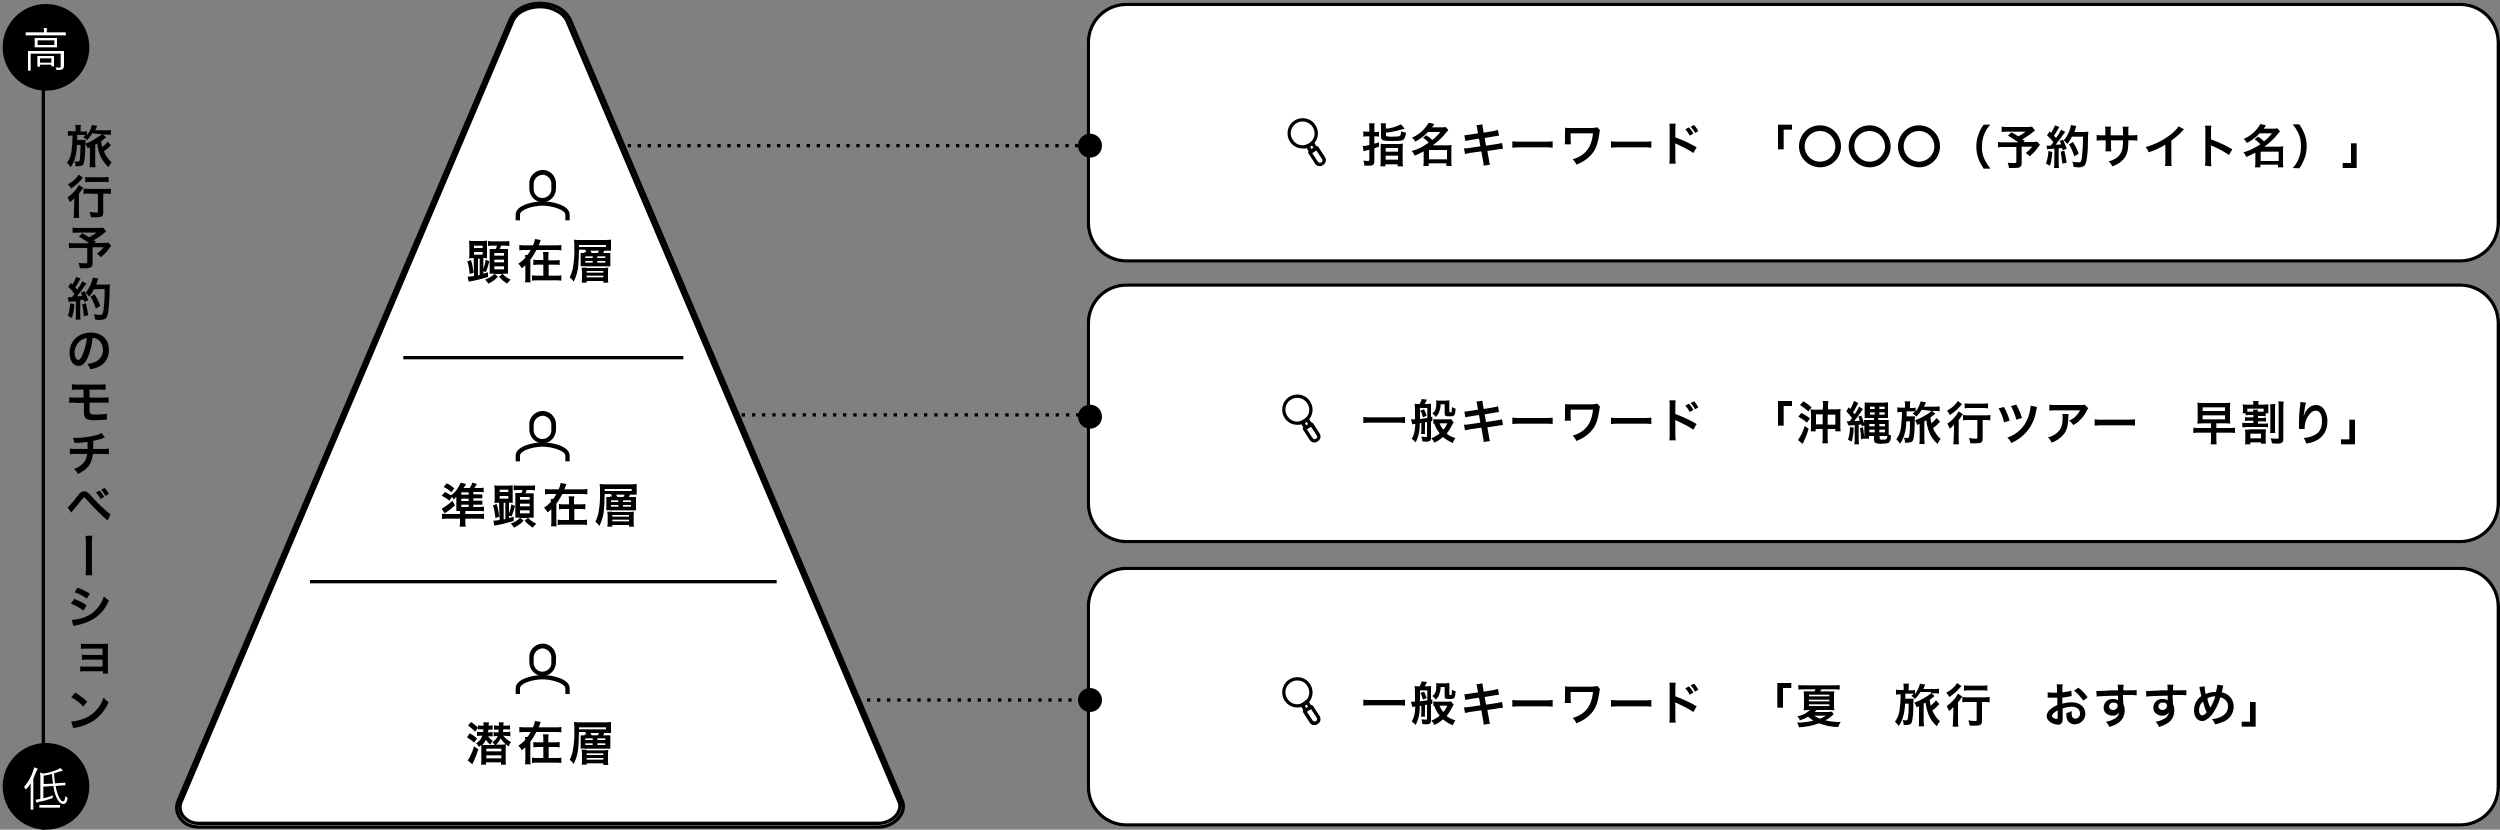 <?xml version="1.0" encoding="utf-8"?>
<!-- Generator: Adobe Illustrator 25.0.0, SVG Export Plug-In . SVG Version: 6.00 Build 0)  -->
<svg version="1.1" id="レイヤー_1" xmlns="http://www.w3.org/2000/svg" xmlns:xlink="http://www.w3.org/1999/xlink" x="0px"
	 y="0px" viewBox="0 0 750 248.9" style="enable-background:new 0 0 750 248.9;" xml:space="preserve">
<rect x="0" y="0" width="750" height="248.9" fill="#808080" stroke="none"/>
<style type="text/css">
	.st0{clip-path:url(#SVGID_2_);}
	.st1{fill:#FFFFFF;}
	.st2{fill:none;stroke:#000000;stroke-miterlimit:10;}
	.st3{fill:#FFFFFF;stroke:#000000;stroke-miterlimit:10;}
	.st4{stroke:#000000;stroke-width:0.5;stroke-miterlimit:10;}
	.st5{fill:none;stroke:#000000;stroke-linecap:round;stroke-miterlimit:10;}
</style>
<g>
	<defs>
		<rect id="SVGID_1_" width="750" height="248.9"/>
	</defs>
	<clipPath id="SVGID_2_">
		<use xlink:href="#SVGID_1_"  style="overflow:visible;"/>
	</clipPath>
	<g id="a" class="st0">
		<g transform="translate(0 -407.198)">
			<rect x="185.8" y="450.4" width="0.5" height="1"/>
			<path d="M323.5,451.4h-1v-1h1V451.4z M320.6,451.4h-1v-1h1V451.4z M317.6,451.4h-1v-1h1V451.4z M314.6,451.4h-1v-1h1L314.6,451.4
				z M311.6,451.4h-1v-1h1V451.4z M308.6,451.4h-1v-1h1V451.4z M305.6,451.4h-1v-1h1V451.4z M302.7,451.4h-1v-1h1V451.4z
				 M299.7,451.4h-1v-1h1V451.4z M296.7,451.4h-1v-1h1V451.4z M293.7,451.4h-1v-1h1V451.4z M290.7,451.4h-1v-1h1V451.4z
				 M287.8,451.4h-1v-1h1V451.4z M284.8,451.4h-1v-1h1V451.4z M281.8,451.4h-1v-1h1V451.4z M278.8,451.4h-1v-1h1V451.4z
				 M275.8,451.4h-1v-1h1V451.4z M272.8,451.4h-1v-1h1V451.4z M269.9,451.4h-1v-1h1V451.4z M266.9,451.4h-1v-1h1V451.4z
				 M263.9,451.4h-1v-1h1L263.9,451.4z M260.9,451.4h-1v-1h1V451.4z M257.9,451.4h-1v-1h1V451.4z M254.9,451.4h-1v-1h1V451.4z
				 M252,451.4h-1v-1h1V451.4z M249,451.4h-1v-1h1V451.4z M246,451.4h-1v-1h1L246,451.4z M243,451.4h-1v-1h1V451.4z M240,451.4h-1
				v-1h1V451.4z M237,451.4h-1v-1h1V451.4z M234.1,451.4h-1v-1h1V451.4z M231.1,451.4h-1v-1h1V451.4z M228.1,451.4h-1v-1h1
				L228.1,451.4z M225.1,451.4h-1v-1h1V451.4z M222.1,451.4h-1v-1h1V451.4z M219.2,451.4h-1v-1h1V451.4z M216.2,451.4h-1v-1h1V451.4
				z M213.2,451.4h-1v-1h1V451.4z M210.2,451.4h-1v-1h1V451.4z M207.2,451.4h-1v-1h1V451.4z M204.2,451.4h-1v-1h1V451.4z
				 M201.3,451.4h-1v-1h1V451.4z M198.3,451.4h-1v-1h1V451.4z M195.3,451.4h-1v-1h1V451.4z M192.3,451.4h-1v-1h1V451.4z
				 M189.3,451.4h-1v-1h1V451.4z"/>
			<rect x="325.5" y="450.4" width="0.5" height="1"/>
		</g>
		<g transform="translate(-0.706 -407.736)">
			<rect x="220.7" y="531.7" width="0.5" height="1"/>
			<path d="M324.5,532.7h-1v-1h1V532.7z M321.5,532.7h-1v-1h1V532.7z M318.4,532.7h-1v-1h1V532.7z M315.4,532.7h-1v-1h1V532.7z
				 M312.4,532.7h-1v-1h1V532.7z M309.3,532.7h-1v-1h1V532.7z M306.3,532.7h-1v-1h1V532.7z M303.3,532.7h-1v-1h1V532.7z
				 M300.2,532.7h-1v-1h1V532.7z M297.2,532.7h-1v-1h1V532.7z M294.1,532.7h-1v-1h1V532.7z M291.1,532.7h-1v-1h1L291.1,532.7z
				 M288.1,532.7h-1v-1h1V532.7z M285,532.7h-1v-1h1V532.7z M282,532.7h-1v-1h1V532.7z M278.9,532.7h-1v-1h1V532.7z M275.9,532.7h-1
				v-1h1L275.9,532.7z M272.9,532.7h-1v-1h1V532.7z M269.8,532.7h-1v-1h1V532.7z M266.8,532.7h-1v-1h1V532.7z M263.7,532.7h-1v-1h1
				V532.7z M260.7,532.7h-1v-1h1L260.7,532.7z M257.7,532.7h-1v-1h1V532.7z M254.6,532.7h-1v-1h1V532.7z M251.6,532.7h-1v-1h1
				L251.6,532.7z M248.6,532.7h-1v-1h1V532.7z M245.5,532.7h-1v-1h1L245.5,532.7z M242.5,532.7h-1v-1h1V532.7z M239.4,532.7h-1v-1h1
				V532.7z M236.4,532.7h-1v-1h1L236.4,532.7z M233.4,532.7h-1v-1h1V532.7z M230.3,532.7h-1v-1h1L230.3,532.7z M227.3,532.7h-1v-1h1
				V532.7z M224.2,532.7h-1v-1h1V532.7z"/>
			<rect x="326.5" y="531.7" width="0.5" height="1"/>
		</g>
		<g transform="translate(0 -407.198)">
			<rect x="257.6" y="616.7" width="0.5" height="1"/>
			<path d="M324.5,617.7h-1v-1h1V617.7z M321.5,617.7h-1v-1h1V617.7z M318.5,617.7h-1v-1h1V617.7z M315.5,617.7h-1v-1h1V617.7z
				 M312.5,617.7h-1v-1h1V617.7z M309.4,617.7h-1v-1h1V617.7z M306.4,617.7h-1v-1h1L306.4,617.7z M303.4,617.7h-1v-1h1V617.7z
				 M300.4,617.7h-1v-1h1L300.4,617.7z M297.3,617.7h-1v-1h1V617.7z M294.3,617.7h-1v-1h1V617.7z M291.3,617.7h-1v-1h1L291.3,617.7z
				 M288.3,617.7h-1v-1h1V617.7z M285.3,617.7h-1v-1h1V617.7z M282.2,617.7h-1v-1h1V617.7z M279.2,617.7h-1v-1h1V617.7z
				 M276.2,617.7h-1v-1h1L276.2,617.7z M273.2,617.7h-1v-1h1V617.7z M270.2,617.7h-1v-1h1V617.7z M267.1,617.7h-1v-1h1V617.7z
				 M264.1,617.7h-1v-1h1L264.1,617.7z M261.1,617.7h-1v-1h1L261.1,617.7z"/>
			<rect x="326.5" y="616.7" width="0.5" height="1"/>
		</g>
		<g transform="translate(326 0.802)">
			<path class="st1" d="M12,0h400c6.6,0,12,5.4,12,12v54c0,6.6-5.4,12-12,12H12C5.4,78,0,72.6,0,66V12C0,5.4,5.4,0,12,0z"/>
			<path class="st2" d="M12,0.5h400c6.4,0,11.5,5.1,11.5,11.5v54c0,6.4-5.1,11.5-11.5,11.5H12C5.6,77.5,0.5,72.4,0.5,66V12
				C0.5,5.6,5.6,0.5,12,0.5z"/>
		</g>
		<g transform="translate(326 85)">
			<path class="st1" d="M12,0h400c6.6,0,12,5.4,12,12v54c0,6.6-5.4,12-12,12H12C5.4,78,0,72.6,0,66V12C0,5.4,5.4,0,12,0z"/>
			<path class="st2" d="M12,0.5h400c6.4,0,11.5,5.1,11.5,11.5v54c0,6.4-5.1,11.5-11.5,11.5H12C5.6,77.5,0.5,72.4,0.5,66V12
				C0.5,5.6,5.6,0.5,12,0.5z"/>
		</g>
		<g transform="translate(326 170)">
			<path class="st1" d="M12,0h400c6.6,0,12,5.4,12,12v54c0,6.6-5.4,12-12,12H12C5.4,78,0,72.6,0,66V12C0,5.4,5.4,0,12,0z"/>
			<path class="st2" d="M12,0.5h400c6.4,0,11.5,5.1,11.5,11.5v54c0,6.4-5.1,11.5-11.5,11.5H12C5.6,77.5,0.5,72.4,0.5,66V12
				C0.5,5.6,5.6,0.5,12,0.5z"/>
		</g>
		<g transform="translate(-0.501 -407.198)">
			<path class="st3" d="M264.1,654.7H60c-2.2,0-4.1-1-5.2-2.7c-0.9-1.4-1-3.1-0.3-4.6l0,0l0,0L154,413.2c0.7-1.4,1.8-2.5,3.4-3.3
				c1.5-0.7,3.2-1.1,5.1-1.1c1.8,0,3.6,0.4,5.1,1.1c1.6,0.8,2.8,1.9,3.4,3.3l99.6,234.2l0,0l0,0c0.6,1.3,0.5,2.7-0.4,4
				C269,653.4,266.6,654.7,264.1,654.7z"/>
			<path class="st3" d="M162.5,409.2c-1.8,0-3.4,0.4-4.9,1.1c-1.5,0.7-2.6,1.8-3.2,3.1L54.9,647.6l0,0l0,0c-0.6,1.3-0.5,2.8,0.3,4.1
				c1,1.5,2.8,2.5,4.8,2.5h204.1c1.2,0,2.3-0.3,3.4-0.9c1-0.5,1.8-1.3,2.3-2.1c0.4-0.7,1.1-2.1,0.4-3.5l0,0l0,0l-99.6-234.2
				c-0.6-1.3-1.7-2.4-3.2-3.1C166,409.6,164.3,409.2,162.5,409.2 M162.5,408.2c3.7,0,7.4,1.6,9,4.8l99.6,234.3c1.7,3.6-2.2,8-7,8H60
				c-4.8,0-7.7-4.4-6-8L153.6,413C155.1,409.8,158.8,408.2,162.5,408.2z"/>
		</g>
		<path d="M142.2,82.8c-0.6,0.1-1.3,0.2-1.9,0.2l0.3,1.5c0.4-0.1,0.4-0.1,0.5-0.1c1.8-0.3,3.6-0.8,5.3-1.3v-1.4
			c-0.7,0.2-0.8,0.2-1.4,0.4v-0.7l0.8,0.2c0.4-1,0.7-2.1,1-3.2l-1.1-0.5c-0.1,1-0.4,1.9-0.7,2.8v-3.3c0.4,0,0.8,0,1.1,0.1
			c0-0.4,0-0.6,0-1.3v-2.7c0-0.7,0-1,0-1.3c-0.4,0-0.9,0.1-1.3,0.1H142c-0.4,0-0.9,0-1.3-0.1c0,0.4,0.1,0.9,0.1,1.3v2.7
			c0,0.4,0,0.9-0.1,1.3c0.4,0,0.9-0.1,1.3-0.1h0.1L142.2,82.8z M143.4,77.6h0.5v4.9c-0.3,0.1-0.3,0.1-0.5,0.1V77.6z M142.2,73.7h2.6
			v0.7h-2.6V73.7z M142.2,75.6h2.6v0.8h-2.6V75.6z M149.1,73.7c-0.1,0.3-0.2,0.7-0.4,1h-0.6c-0.6,0-0.9,0-1.2,0c0,0.4,0,0.7,0,1.3
			v4.8c0,0.5,0,0.8,0,1.3c0.3,0,0.7,0,1.1,0h0.4c-0.8,0.8-1.8,1.4-2.9,1.8c0.4,0.3,0.7,0.7,1,1.2c1.1-0.5,2.1-1.2,2.9-2.1l-1-0.8
			h2.3l-1,0.8c0.4,0.5,0.8,0.9,1.2,1.2c0.4,0.3,0.8,0.6,1.2,0.9c0.3-0.4,0.7-0.8,1.1-1.2c-0.9-0.4-1.8-1-2.5-1.8h0.5
			c0.4,0,0.8,0,1.2,0c0-0.5,0-0.9,0-1.4V76c0-0.5,0-1,0-1.3c-0.4,0-0.6,0-1.4,0h-1.1c0.2-0.3,0.3-0.7,0.4-1h1c0.5,0,1,0,1.5,0.1
			v-1.5c-0.5,0.1-1,0.1-1.5,0.1h-3.4c-0.5,0-1,0-1.5-0.1v1.5c0.5-0.1,1-0.1,1.5-0.1L149.1,73.7z M148.3,75.9h2.9v0.8h-2.9V75.9z
			 M148.3,77.9h2.9v0.8h-2.9V77.9z M148.3,79.9h2.9v0.9h-2.9V79.9z M142.1,81.8c-0.2-1.3-0.4-2.5-0.8-3.8l-1.1,0.4
			c0.4,1.2,0.6,2.5,0.7,3.8L142.1,81.8z M161.6,73.6c0.1-0.3,0.3-0.6,0.4-1c0.1-0.2,0.1-0.4,0.2-0.6l-1.7-0.3
			c-0.1,0.6-0.3,1.3-0.6,1.9h-2.4c-0.6,0-1.1,0-1.7-0.1v1.6c0.6-0.1,1.1-0.1,1.7-0.1h1.7c-0.3,0.5-0.6,1.1-1,1.5h-0.7
			c0,0.2,0,0.2,0.1,0.8c-0.6,0.7-1.3,1.3-2.1,1.8c0.4,0.4,0.8,0.9,1,1.4c0.4-0.3,0.7-0.6,1.1-0.9v3.5c0,0.5,0,1.1-0.1,1.6h1.7
			c-0.1-0.5-0.1-1.1-0.1-1.6v-5.2c0.7-0.9,1.3-1.9,1.8-2.9h5.8c0.6,0,1.1,0,1.7,0.1v-1.6c-0.6,0.1-1.1,0.1-1.7,0.1H161.6z M164.5,78
			v-0.9c0-0.5,0-1,0.1-1.5h-1.7c0.1,0.5,0.1,1,0.1,1.5v0.9h-1.5c-0.5,0-1,0-1.5-0.1v1.6c0.5-0.1,1-0.1,1.5-0.1h1.5v3.3h-1.8
			c-0.5,0-1,0-1.6-0.1v1.6c0.5-0.1,1-0.1,1.6-0.1h5.6c0.5,0,1,0,1.6,0.1v-1.6c-0.5,0.1-1,0.1-1.6,0.1h-2.2v-3.3h1.8
			c0.5,0,1,0,1.5,0.1V78c-0.5,0.1-1,0.1-1.5,0.1H164.5z M175.4,75.9c-0.7,0-0.9,0-1.2,0c0,0.4,0,0.7,0,1.1v1.7c0,0.6,0,0.8,0,1.2
			c0.4,0,0.8-0.1,1.3,0h6.5c0.5,0,0.8,0,1.1,0c0-0.3,0-0.6,0-1.1v-1.9c0-0.4,0-0.7,0-1c-0.4,0-0.8,0-1.2,0h-1
			c0.2-0.2,0.3-0.4,0.4-0.7h0.5c0.6,0,1.1,0,1.5,0c0-0.3,0-0.6,0-1.1v-1.1c0-0.4,0-0.7,0-1.1c-0.4,0-0.9,0.1-1.6,0.1H174
			c-0.6,0-1.2,0-1.8-0.1c0.1,0.7,0.1,1.5,0.1,2.2c0.1,2.3-0.1,4.5-0.5,6.7c-0.2,0.8-0.5,1.7-0.9,2.4c0.5,0.4,0.9,0.8,1.2,1.3
			c0.8-1.6,1.3-3.3,1.4-5.1c0.1-1.1,0.1-1.4,0.2-4.5h1.8c0.2,0.2,0.3,0.4,0.4,0.7H175.4z M177.5,75.9c-0.1-0.2-0.2-0.5-0.4-0.7h2.6
			c-0.1,0.2-0.2,0.5-0.4,0.7H177.5z M173.7,74.1v-0.6h8.1v0.6H173.7z M175.6,76.9h2.2v0.5h-2.2V76.9z M179.2,76.9h2.4v0.5h-2.4V76.9
			z M175.6,78.3h2.2v0.5h-2.2V78.3z M179.2,78.3h2.4v0.5h-2.4V78.3z M175.9,80.3c-0.7,0-1.1,0-1.4,0c0,0.4,0.1,0.8,0.1,1.2v2
			c0,0.4,0,0.9-0.1,1.3h1.5v-0.5h5v0.5h1.5c-0.1-0.4-0.1-0.8-0.1-1.2v-2.1c0-0.4,0-0.8,0.1-1.2c-0.5,0-1,0.1-1.4,0.1H175.9z
			 M176,81.3h5v0.5h-5V81.3z M176,82.7h5v0.5h-5V82.7z"/>
		<path d="M142,152.1v-0.7h1.5c0.6,0,0.9,0,1.2,0v-1.2c-0.4,0-0.6,0-1.2,0H142v-0.7h1.5c0.6,0,0.9,0,1.2,0v-1.2
			c-0.4,0-0.8,0.1-1.2,0H142v-0.7h1.9c0.4,0,0.8,0,1.2,0.1v-1.4c-0.5,0.1-0.9,0.1-1.4,0.1h-1.4c0.3-0.4,0.3-0.5,0.6-0.9
			c0-0.1,0.1-0.2,0.2-0.3l-1.4-0.4c-0.2,0.6-0.4,1.1-0.8,1.6h-1.8c0.4-0.6,0.4-0.6,0.6-1c0,0,0.1-0.1,0.1-0.2l-1.6-0.4
			c-0.6,1.5-1.6,2.9-2.9,3.8c-0.6-0.4-1.2-0.7-1.8-1l-1,1.1c0.8,0.4,1.6,0.9,2.3,1.5l0.8-1.1c0.2,0.2,0.4,0.5,0.5,0.8
			c0.3-0.3,0.6-0.6,0.8-0.9c0,0.3,0,0.8,0,1.2v1.8c0,0.6,0,0.9,0,1.3c0.3,0,0.7,0,1.1,0v0.9h-3.9c-0.5,0-1,0-1.5-0.1v1.6
			c0.6-0.1,1.1-0.1,1.7-0.1h3.7v0.8c0,0.5,0,1.1-0.1,1.6h1.8c-0.1-0.5-0.1-1.1-0.1-1.6v-0.8h3.9c0.6,0,1.2,0,1.7,0.1v-1.6
			c-0.5,0.1-1.1,0.1-1.6,0.1h-4v-0.9h4.2c0.5,0,0.9,0,1.4,0.1v-1.4c-0.4,0-0.9,0.1-1.3,0.1H142z M138.4,148.4v-0.7h2.2v0.7H138.4z
			 M138.4,149.6h2.2v0.7h-2.2V149.6z M138.4,151.4h2.2v0.7h-2.2V151.4z M133.1,146.1c0.9,0.4,1.6,0.9,2.3,1.6l0.9-1.2
			c-0.7-0.6-1.4-1.1-2.3-1.5L133.1,146.1z M135.7,150.2c-0.7,0.8-1.6,1.4-2.5,2c-0.2,0.1-0.5,0.3-0.7,0.4l0.9,1.4
			c1.1-0.7,2.1-1.5,3.1-2.4L135.7,150.2z M149.9,156c-0.6,0.1-1.3,0.2-1.9,0.2l0.3,1.5c0.3-0.1,0.3-0.1,0.5-0.1
			c1.8-0.3,3.6-0.8,5.3-1.3V155c-0.7,0.2-0.8,0.2-1.4,0.4v-0.7l0.8,0.2c0.4-1,0.7-2.1,1-3.1l-1.1-0.5c-0.1,1-0.4,1.9-0.7,2.8v-3.3
			c0.4,0,0.8,0,1.1,0.1c0-0.4,0-0.6,0-1.3v-2.7c0-0.7,0-1,0-1.3c-0.4,0-0.9,0.1-1.3,0.1h-2.9c-0.4,0-0.9,0-1.3-0.1
			c0,0.4,0.1,0.9,0.1,1.3v2.7c0,0.4,0,0.9-0.1,1.3c0.4,0,0.9-0.1,1.3-0.1h0.1L149.9,156z M151.1,150.8h0.5v4.9
			c-0.3,0.1-0.3,0.1-0.5,0.1V150.8z M149.9,146.9h2.6v0.7h-2.6V146.9z M149.9,148.8h2.6v0.8h-2.6V148.8z M156.8,146.9
			c-0.1,0.3-0.2,0.7-0.4,1h-0.6c-0.6,0-0.9,0-1.2,0c0,0.4,0,0.7,0,1.3v4.8c0,0.5,0,0.8,0,1.3c0.3,0,0.7,0,1.1,0h0.4
			c-0.8,0.8-1.8,1.4-2.9,1.8c0.4,0.3,0.7,0.7,1,1.2c1.1-0.5,2.1-1.2,2.9-2.1l-1-0.8h2.3l-1,0.8c0.4,0.5,0.8,0.9,1.2,1.2
			c0.4,0.3,0.8,0.6,1.2,0.9c0.3-0.4,0.7-0.8,1.1-1.2c-0.9-0.4-1.8-1-2.5-1.8h0.5c0.4,0,0.8,0,1.2,0c0-0.5,0-0.9,0-1.4v-4.6
			c0-0.5,0-1,0-1.3c-0.4,0-0.6,0-1.4,0h-1.1c0.2-0.3,0.3-0.7,0.4-1h1c0.5,0,1,0,1.5,0.1v-1.5c-0.5,0.1-1,0.1-1.5,0.1h-3.4
			c-0.5,0-1,0-1.5-0.1v1.5c0.5-0.1,1-0.1,1.5-0.1H156.8z M156,149.1h2.9v0.8H156V149.1z M156,151.1h2.9v0.8H156V151.1z M156,153.1
			h2.9v0.9H156V153.1z M149.8,155c-0.2-1.3-0.4-2.5-0.8-3.8l-1.1,0.4c0.4,1.2,0.6,2.5,0.7,3.8L149.8,155z M169.3,146.8
			c0.1-0.3,0.3-0.6,0.4-1c0.1-0.2,0.1-0.4,0.2-0.6l-1.7-0.3c-0.1,0.6-0.3,1.3-0.6,1.9h-2.4c-0.6,0-1.1,0-1.7-0.1v1.6
			c0.6-0.1,1.1-0.1,1.7-0.1h1.7c-0.3,0.5-0.6,1.1-1,1.5h-0.7c0,0.2,0,0.2,0.1,0.8c-0.6,0.7-1.3,1.3-2.1,1.8c0.4,0.4,0.8,0.9,1.1,1.4
			c0.4-0.3,0.7-0.6,1.1-0.9v3.5c0,0.5,0,1.1-0.1,1.6h1.7c-0.1-0.5-0.1-1.1-0.1-1.6v-5.2c0.7-0.9,1.3-1.9,1.8-2.9h5.8
			c0.6,0,1.1,0,1.7,0.1v-1.6c-0.6,0.1-1.1,0.1-1.7,0.1H169.3z M172.2,151.3v-0.9c0-0.5,0-1,0.1-1.5h-1.7c0.1,0.5,0.1,1,0.1,1.5v0.9
			h-1.5c-0.5,0-1,0-1.5-0.1v1.6c0.5-0.1,1-0.1,1.5-0.1h1.5v3.3h-1.8c-0.5,0-1,0-1.6-0.1v1.6c0.5-0.1,1-0.1,1.6-0.1h5.6
			c0.5,0,1,0,1.6,0.1v-1.6c-0.5,0.1-1,0.1-1.6,0.1h-2.2v-3.3h1.8c0.5,0,1,0,1.5,0.1v-1.6c-0.5,0.1-1,0.1-1.5,0.1H172.2z
			 M183.1,149.1c-0.7,0-0.9,0-1.2,0c0,0.4,0,0.7,0,1.1v1.7c0,0.6,0,0.8,0,1.2c0.4,0,0.8-0.1,1.3,0h6.5c0.5,0,0.8,0,1.1,0
			c0-0.3,0-0.6,0-1.1v-1.9c0-0.4,0-0.7,0-1c-0.4,0-0.8,0-1.2,0h-1c0.2-0.2,0.3-0.4,0.4-0.7h0.5c0.6,0,1.1,0,1.5,0c0-0.3,0-0.6,0-1.1
			v-1c0-0.4,0-0.7,0-1.1c-0.4,0-0.9,0.1-1.6,0.1h-7.7c-0.6,0-1.2,0-1.8-0.1c0.1,0.7,0.1,1.5,0.1,2.2c0.1,2.3-0.1,4.5-0.5,6.7
			c-0.2,0.8-0.5,1.7-0.9,2.4c0.5,0.4,0.9,0.8,1.2,1.3c0.8-1.6,1.3-3.3,1.4-5.1c0.1-1.1,0.1-1.4,0.2-4.5h1.8c0.2,0.2,0.3,0.4,0.4,0.7
			H183.1z M185.2,149.1c-0.1-0.2-0.2-0.5-0.4-0.7h2.6c-0.1,0.2-0.2,0.5-0.4,0.7H185.2z M181.4,147.3v-0.6h8.1v0.6H181.4z
			 M183.3,150.1h2.2v0.5h-2.2V150.1z M186.9,150.1h2.4v0.5h-2.4V150.1z M183.3,151.5h2.2v0.5h-2.2V151.5z M186.9,151.5h2.4v0.5h-2.4
			V151.5z M183.6,153.5c-0.7,0-1.1,0-1.4,0c0,0.4,0.1,0.8,0.1,1.2v2c0,0.4,0,0.9-0.1,1.3h1.5v-0.5h5v0.5h1.5
			c-0.1-0.4-0.1-0.8-0.1-1.2v-2.1c0-0.4,0-0.8,0.1-1.2c-0.5,0-1,0.1-1.4,0.1H183.6z M183.7,154.5h5v0.5h-5V154.5z M183.7,155.9h5
			v0.5h-5V155.9z"/>
		<path d="M152,220.8c0.4,0,0.7,0,1.1,0.1v-1.4c-0.4,0.1-0.7,0.1-1.1,0.1h-1.1c0-0.3,0-0.3,0.1-0.8h0.9c0.4,0,0.7,0,1.1,0.1v-1.3
			c-0.4,0.1-0.8,0.1-1.2,0.1H151c0-0.6,0.1-0.9,0.1-1h-1.5c0.1,0.3,0.1,0.7,0.1,1h-0.5c-0.3,0-0.6,0-1-0.1v1.3c0.3,0,0.6,0,0.9,0
			h0.5c0,0.4,0,0.5-0.1,0.8H149c-0.3,0-0.6,0-0.9-0.1v1.3c0.3,0,0.6-0.1,0.9-0.1h0.3c-0.3,0.8-0.9,1.4-1.6,1.9
			c0.3,0.2,0.5,0.5,0.7,0.8h-2.6c-0.5,0-0.8,0-1.1,0c0.5-0.5,0.8-1,1.1-1.6c0.3,0.6,0.8,1.1,1.3,1.5c0.2-0.4,0.4-0.8,0.7-1.2
			c-0.5-0.3-1-0.8-1.4-1.3h0.5c0.3,0,0.6,0,0.9,0v-1.3c-0.3,0-0.6,0.1-0.9,0.1h-0.5c0.1-0.5,0.1-0.5,0.1-0.8h0.4c0.3,0,0.6,0,0.9,0
			v-1.3c-0.3,0-0.5,0.1-0.8,0.1h-0.4c0-0.3,0-0.7,0.1-1H145c0,0.3,0.1,0.7,0.1,1h-0.7c-0.3,0-0.6,0-1-0.1v0.7
			c-0.6-0.6-1.3-1.2-2.1-1.7l-0.9,1.1c0.8,0.5,1.5,1.1,2.1,1.8l0.9-1.1v0.4c0.3,0,0.6,0,1,0h0.6c0,0.4,0,0.6-0.1,0.8h-0.8
			c-0.3,0-0.7,0-1-0.1v1.3c0.3,0,0.6-0.1,1-0.1h0.6c-0.3,1-1,1.8-1.9,2.3c0.4,0.3,0.7,0.7,0.9,1.1c0.3-0.3,0.5-0.4,0.7-0.6
			c0,0.3,0,0.6,0,1v3.5c0,0.5,0,0.9-0.1,1.4h1.5v-0.7h4.5v0.7h1.5c-0.1-0.5-0.1-1-0.1-1.5v-3.4c0-0.4,0-0.8,0.1-1.2
			c-0.4,0-0.9,0.1-1.3,0.1h-1.7c0.6-0.5,1.1-1.2,1.4-1.9c0.6,1,1.4,1.8,2.4,2.4c0.2-0.5,0.4-0.9,0.7-1.3c-0.9-0.4-1.7-1.1-2.3-1.9
			L152,220.8z M145.9,224.6h4.5v0.8h-4.5V224.6z M145.9,226.6h4.5v0.9h-4.5V226.6z M140.1,221.2c0.8,0.5,1.5,1,2.2,1.6l0.8-1.3
			c-0.7-0.6-1.4-1.1-2.2-1.5L140.1,221.2z M142.2,223.9c-0.3,1.1-0.7,2.1-1.2,3.1c-0.2,0.4-0.4,0.8-0.7,1.1l1.4,1.2
			c0.1-0.3,0.2-0.4,0.3-0.7c0.6-1.2,1.1-2.5,1.5-3.8L142.2,223.9z M161.6,218.2c0.1-0.3,0.3-0.6,0.4-1c0.1-0.2,0.1-0.4,0.2-0.6
			l-1.7-0.3c-0.1,0.6-0.3,1.3-0.6,1.9h-2.4c-0.6,0-1.1,0-1.7-0.1v1.6c0.6-0.1,1.1-0.1,1.7-0.1h1.7c-0.3,0.5-0.6,1.1-1,1.5h-0.7
			c0,0.2,0,0.2,0.1,0.8c-0.6,0.7-1.3,1.3-2.1,1.8c0.4,0.4,0.8,0.9,1,1.4c0.4-0.3,0.7-0.6,1.1-0.9v3.5c0,0.5,0,1.1-0.1,1.6h1.7
			c-0.1-0.5-0.1-1.1-0.1-1.6v-5.2c0.7-0.9,1.3-1.9,1.8-2.9h5.8c0.6,0,1.1,0,1.7,0.1v-1.6c-0.6,0.1-1.1,0.1-1.7,0.1L161.6,218.2z
			 M164.5,222.7v-0.9c0-0.5,0-1,0.1-1.5h-1.7c0.1,0.5,0.1,1,0.1,1.5v0.9h-1.5c-0.5,0-1,0-1.5-0.1v1.6c0.5-0.1,1-0.1,1.5-0.1h1.5v3.3
			h-1.8c-0.5,0-1,0-1.6-0.1v1.6c0.5-0.1,1-0.1,1.6-0.1h5.6c0.5,0,1,0,1.6,0.1v-1.6c-0.5,0.1-1,0.1-1.6,0.1h-2.2v-3.3h1.8
			c0.5,0,1,0,1.5,0.1v-1.6c-0.5,0.1-1,0.1-1.5,0.1L164.5,222.7z M175.4,220.6c-0.7,0-0.9,0-1.2,0c0,0.4,0,0.7,0,1.1v1.7
			c0,0.6,0,0.8,0,1.2c0.4,0,0.8-0.1,1.3,0h6.5c0.5,0,0.8,0,1.1,0c0-0.3,0-0.6,0-1.1v-1.9c0-0.4,0-0.7,0-1c-0.4,0-0.8,0-1.2,0h-1
			c0.2-0.2,0.3-0.4,0.4-0.7h0.5c0.6,0,1.1,0,1.5,0c0-0.3,0-0.6,0-1.1v-1.1c0-0.4,0-0.7,0-1.1c-0.4,0-0.9,0.1-1.6,0.1H174
			c-0.6,0-1.2,0-1.8-0.1c0.1,0.7,0.1,1.5,0.1,2.2c0.1,2.3-0.1,4.5-0.5,6.7c-0.2,0.8-0.5,1.7-0.9,2.4c0.5,0.4,0.9,0.8,1.2,1.3
			c0.8-1.6,1.3-3.3,1.4-5.1c0.1-1.1,0.1-1.4,0.2-4.5h1.8c0.2,0.2,0.3,0.4,0.4,0.7H175.4z M177.5,220.6c-0.1-0.2-0.2-0.5-0.4-0.7h2.6
			c-0.1,0.2-0.2,0.5-0.4,0.7H177.5z M173.7,218.8v-0.6h8.1v0.6H173.7z M175.6,221.5h2.2v0.5h-2.2V221.5z M179.2,221.5h2.4v0.5h-2.4
			V221.5z M175.6,223h2.2v0.5h-2.2V223z M179.2,223h2.4v0.5h-2.4V223z M175.9,224.9c-0.7,0-1.1,0-1.4,0c0,0.4,0.1,0.8,0.1,1.2v2
			c0,0.4,0,0.9-0.1,1.3h1.5V229h5v0.5h1.5c-0.1-0.4-0.1-0.8-0.1-1.2v-2.1c0-0.4,0-0.8,0.1-1.2c-0.5,0-1,0.1-1.4,0.1H175.9z M176,226
			h5v0.5h-5V226z M176,227.4h5v0.5h-5V227.4z"/>
		<g transform="translate(0 -407.198)">
			<path class="st4" d="M395.9,456.8c-0.5,0-0.9-0.2-1.2-0.7l-2-3.1c0-0.1-0.1-0.1,0-0.2c0-0.1,0.1-0.1,0.1-0.2l2.1-1.3
				c0.1-0.1,0.3,0,0.4,0.1l2,3.1c0.4,0.7,0.2,1.5-0.4,1.9l-0.2,0.1C396.5,456.8,396.2,456.8,395.9,456.8z M393.3,453l1.9,2.9
				c0.3,0.4,0.8,0.5,1.2,0.3c0,0,0,0,0,0l0.2-0.1c0.4-0.3,0.5-0.8,0.3-1.2l-1.9-2.9L393.3,453z"/>
			<path class="st4" d="M390.8,451.5c-2.4,0-4.3-1.9-4.3-4.3s1.9-4.3,4.3-4.3c1.2,0,2.4,0.5,3.2,1.4l0,0c1.6,1.8,1.5,4.5-0.3,6.1
				c-0.4,0.3-0.8,0.6-1.2,0.8C392,451.4,391.4,451.6,390.8,451.5z M390.8,443.4c-0.6,0-1.2,0.1-1.7,0.4c-1.9,0.9-2.7,3.2-1.7,5.1
				c0.9,1.9,3.2,2.7,5.1,1.7c1.9-0.9,2.7-3.2,1.7-5.1C393.6,444.3,392.3,443.4,390.8,443.4z"/>
			<path class="st4" d="M393.3,453C393.3,453,393.3,452.9,393.3,453c-0.1,0-0.2-0.1-0.2-0.1l-1.1-1.7c-0.1-0.1,0-0.3,0.1-0.4
				c0,0,0,0,0.1,0c0.2-0.1,0.5-0.2,0.7-0.4l0,0c0.2-0.1,0.4-0.3,0.6-0.5c0.1-0.1,0.1-0.1,0.2-0.1c0.1,0,0.2,0.1,0.2,0.1l1.1,1.7
				c0.1,0.1,0,0.3-0.1,0.4l-1.4,0.9C393.4,452.9,393.4,453,393.3,453z M392.7,451.1l0.7,1.2l1-0.6l-0.7-1.2
				c-0.1,0.1-0.3,0.2-0.5,0.3l0,0C393,451,392.8,451.1,392.7,451.1z"/>
		</g>
		<path d="M535.1,44.8v-5.9h2.5v-1.5h-4.2v7.4H535.1z M546,37.6c-3.5,0-6.3,2.8-6.3,6.3c0,3.5,2.8,6.2,6.3,6.3
			c3.5,0,6.3-2.8,6.3-6.3c0,0,0,0,0,0C552.3,40.4,549.5,37.6,546,37.6C546,37.6,546,37.6,546,37.6z M546,39.3c2.6,0,4.6,2.1,4.6,4.6
			c0,0,0,0,0,0c0,2.6-2.1,4.6-4.6,4.6c0,0,0,0,0,0c-2.6,0-4.6-2.1-4.6-4.6c0,0,0,0,0,0C541.4,41.3,543.5,39.3,546,39.3
			C546,39.3,546,39.3,546,39.3z M560.9,37.6c-3.5,0-6.3,2.8-6.3,6.3c0,3.5,2.8,6.2,6.3,6.3c3.5,0,6.3-2.8,6.3-6.3c0,0,0,0,0,0
			C567.1,40.4,564.3,37.6,560.9,37.6C560.9,37.6,560.9,37.6,560.9,37.6z M560.9,39.3c2.6,0,4.6,2.1,4.6,4.6c0,0,0,0,0,0
			c0,2.6-2.1,4.6-4.6,4.6c0,0,0,0,0,0c-2.6,0-4.6-2.1-4.6-4.6c0,0,0,0,0,0C556.2,41.3,558.3,39.3,560.9,39.3
			C560.9,39.3,560.9,39.3,560.9,39.3z M575.7,37.6c-3.5,0-6.3,2.8-6.3,6.3c0,3.5,2.8,6.2,6.3,6.3c3.5,0,6.3-2.8,6.3-6.3c0,0,0,0,0,0
			C582,40.4,579.2,37.6,575.7,37.6C575.7,37.6,575.7,37.6,575.7,37.6z M575.7,39.3c2.6,0,4.6,2.1,4.6,4.6c0,0,0,0,0,0
			c0,2.6-2.1,4.6-4.6,4.6c0,0,0,0,0,0c-2.6,0-4.6-2.1-4.6-4.6c0,0,0,0,0,0C571.1,41.3,573.1,39.3,575.7,39.3
			C575.7,39.3,575.7,39.3,575.7,39.3z M597.1,50.5c-0.7-0.8-1.3-1.8-1.8-2.8c-0.5-1.2-0.8-2.5-0.7-3.8c0-1.3,0.2-2.5,0.7-3.7
			c0.4-1,1-2,1.8-2.8h-2c-0.6,0.8-1.2,1.8-1.5,2.8c-0.5,1.2-0.7,2.5-0.7,3.7c0,1.3,0.2,2.6,0.7,3.9c0.4,1,0.9,1.9,1.5,2.8H597.1z
			 M609.6,38c-0.4,0-0.8,0.1-1.2,0.1h-6.2c-0.6,0-1.2,0-1.7-0.1v1.6c0.6-0.1,1.1-0.1,1.7-0.1h5.5c-0.7,0.5-1.4,1-2.2,1.4
			c-0.8-0.5-1.1-0.7-2.1-1.2l-1,1c1.1,0.6,2.1,1.3,3.1,2h-4.3c-0.6,0-1.2,0-1.8-0.1v1.6c0.6-0.1,1.2-0.1,1.8-0.1h3.7v4.4
			c0,0.3-0.1,0.4-0.6,0.4c-0.7,0-1.4,0-2-0.1c0.2,0.5,0.3,1,0.4,1.6c0.4,0,1.1,0,1.6,0c1.7,0,2.2-0.3,2.2-1.5V44h3.2
			c-0.6,0.7-1.3,1.4-2,1.9c0.5,0.3,0.9,0.6,1.2,1c0.8-0.7,1.6-1.4,2.2-2.3c0.6-0.8,0.9-1.2,0.9-1.2l-0.9-0.9c-0.5,0.1-1,0.1-1.6,0.1
			H607l0.4-0.4c-0.3-0.2-0.3-0.2-0.7-0.4c0.7-0.4,1.3-0.8,2.2-1.4c0.6-0.4,1.1-0.9,1.6-1.3L609.6,38z M614.1,44.8
			c0.3,0,0.6-0.1,0.9-0.1c0.3,0,0.7-0.1,1.3-0.1v4.3c0,0.5,0,1-0.1,1.5h1.5c-0.1-0.5-0.1-1-0.1-1.5v-4.4c0.3,0,0.6-0.1,1-0.1
			c0.1,0.2,0.1,0.3,0.2,0.7l1.2-0.5c-0.3-0.9-0.7-1.8-1.1-2.7l-1,0.4c0.2,0.3,0.3,0.6,0.4,1c-0.7,0.1-0.8,0.1-1.6,0.1
			c0.8-1,1.6-2.1,2.4-3.2c0.1-0.2,0.3-0.4,0.5-0.6l-1.3-0.7c-0.4,0.9-0.9,1.7-1.5,2.5c-0.2-0.3-0.4-0.4-0.6-0.7
			c0.5-0.7,0.9-1.4,1.3-2.1c0.2-0.3,0.2-0.4,0.3-0.5l-1.3-0.5c-0.3,0.8-0.7,1.6-1.2,2.3c-0.1-0.2-0.2-0.3-0.4-0.5l-0.8,1.2
			c0.7,0.6,1.4,1.3,1.9,2.1c-0.3,0.4-0.3,0.4-0.8,1c-0.3,0-0.5,0-0.6,0c-0.2,0-0.4,0-0.6,0L614.1,44.8z M624.9,41
			c0,2.3-0.1,4.5-0.4,6.7c-0.2,0.9-0.3,1-1,1c-0.6,0-1.2-0.1-1.8-0.2c0.2,0.5,0.3,1,0.4,1.6c0.5,0,0.9,0.1,1.3,0.1
			c0.6,0.1,1.2-0.1,1.8-0.4c0.5-0.4,0.7-1.1,0.9-2.7c0.2-1.1,0.3-3.6,0.3-5.2c0-0.8,0-1.6,0.1-2.4c-0.4,0-0.8,0.1-1.1,0.1h-3.1
			c0.2-0.4,0.2-0.6,0.4-1.2c0-0.2,0.1-0.4,0.2-0.6l-1.6-0.3c-0.1,0.6-0.3,1.2-0.5,1.8c-0.4,1-0.9,2-1.7,2.8c0.4,0.3,0.8,0.7,1.1,1.1
			c0.6-0.7,1-1.4,1.4-2.2L624.9,41z M614.5,45.3c0,1.3-0.3,2.5-0.7,3.8l1.2,0.6c0.4-1.3,0.6-2.7,0.7-4.1L614.5,45.3z M618.2,45.5
			c0.2,1.2,0.4,2.4,0.5,3.6l1.3-0.3c-0.2-1.2-0.4-2.4-0.7-3.6L618.2,45.5z M623.6,46.1c-0.4-1.2-1-2.4-1.7-3.5l-1.2,0.7
			c0.7,1.1,1.2,2.3,1.6,3.6L623.6,46.1z M633.2,40.6v-1.4c0-0.4,0-0.8,0.1-1.2h-1.8c0.1,0.4,0.1,0.8,0.1,1.2v1.4h-0.8
			c-0.6,0-1.2,0-1.8-0.1v1.7c0.6-0.1,1.2-0.1,1.8-0.1h0.9v2.1c0,0.4,0,0.8-0.1,1.2h1.8c0-0.4-0.1-0.8-0.1-1.2v-2.1h3.6
			c0,1,0,1.3-0.1,1.6c0,1.3-0.5,2.5-1.5,3.4c-0.8,0.6-1.7,1.1-2.7,1.3c0.5,0.4,0.8,0.9,1.1,1.5c1-0.3,1.9-0.8,2.7-1.5
			c1.2-1,1.9-2.5,2-4c0.1-0.8,0.1-1.5,0.1-2.3h0.9c0.6,0,1.2,0,1.8,0.1v-1.7c-0.6,0.1-1.2,0.1-1.8,0.1h-0.9c0-0.8,0-0.8,0-1.7
			c0-0.3,0-0.6,0.1-0.9h-1.8c0.1,0.5,0.1,1,0.1,1.6V40l0,0.6L633.2,40.6z M653.6,37.9c-0.7,1-1.6,1.9-2.6,2.6
			c-2.2,1.7-4.7,2.9-7.3,3.6c0.4,0.5,0.7,1,0.9,1.6c1.8-0.6,3.4-1.3,5-2.3v4.9c0,0.5,0,1-0.1,1.5h2c-0.1-0.5-0.1-1-0.1-1.6v-6
			c1.2-0.9,2.3-1.8,3.3-2.9c0.2-0.2,0.3-0.3,0.5-0.5L653.6,37.9z M663.4,49.9c0-0.5-0.1-1-0.1-1.6v-3.7c0-0.3,0-0.6-0.1-1
			c0.2,0.1,0.3,0.2,0.5,0.2c1.7,0.7,3.4,1.6,5,2.7l1-1.7c-2-1.2-4.2-2.2-6.4-3v-2.6c0-0.5,0-1,0.1-1.5h-1.9c0.1,0.5,0.1,1,0.1,1.4v9
			c0,0.5,0,1-0.1,1.6L663.4,49.9z M676.4,41.8c0.6,0.4,1.2,0.9,1.7,1.5c-0.8,0.5-1.2,0.8-1.7,1c-1.1,0.6-2.2,1.1-3.4,1.4
			c0.4,0.4,0.7,0.9,0.9,1.4c0.9-0.4,1.8-0.8,2.7-1.3v3c0,0.5,0,0.9-0.1,1.4h1.6v-0.8h5.3v0.8h1.6c-0.1-0.5-0.1-0.9-0.1-1.4v-3.6
			c0-0.4,0-0.9,0.1-1.3c-0.4,0-0.8,0.1-1.2,0.1h-4.5c1.6-1.1,3-2.5,4.2-4c0.3-0.4,0.3-0.4,0.5-0.6l-0.8-0.9
			c-0.4,0.1-0.8,0.1-1.2,0.1h-2.9c0.2-0.3,0.4-0.5,0.7-1l-1.7-0.4c-1.1,2-2.9,3.6-5,4.5c0.4,0.3,0.7,0.7,1,1.2
			c1.4-0.8,2.7-1.7,3.8-2.9h3.7c-0.7,0.9-1.5,1.7-2.4,2.4c-0.5-0.5-1.1-1-1.8-1.4L676.4,41.8z M678.2,45.5h5.4v2.8h-5.4V45.5z
			 M689.8,50.5c0.6-0.8,1.1-1.8,1.5-2.8c0.5-1.2,0.7-2.5,0.7-3.9c0-1.3-0.2-2.5-0.7-3.7c-0.4-1-0.9-1.9-1.5-2.8h-2
			c0.7,0.8,1.3,1.8,1.8,2.8c0.5,1.2,0.7,2.4,0.7,3.7c0,1.3-0.2,2.6-0.7,3.8c-0.4,1-1,2-1.8,2.8L689.8,50.5z M705.3,43v5.9h-2.5v1.5
			h4.2V43H705.3z"/>
		<path d="M410.8,39.5h-0.7c-0.4,0-0.7,0-1.1-0.1V41c0.4-0.1,0.7-0.1,1.1-0.1h0.7v2.6c-0.6,0.2-1.3,0.3-2,0.3l0.3,1.6
			c0.2-0.1,0.3-0.1,0.5-0.2c0.6-0.1,1-0.2,1.2-0.3v3c0,0.3-0.1,0.4-0.4,0.4c-0.5,0-1-0.1-1.4-0.1c0.2,0.5,0.3,1,0.3,1.5
			c0.5,0,0.7,0,1,0c0.5,0,0.9,0,1.4-0.1c0.4-0.2,0.6-0.5,0.6-1.2v-3.9l1.4-0.5l0-1.3c-0.7,0.2-0.9,0.3-1.4,0.4v-2.2h0.3
			c0.4,0,0.7,0,1.1,0.1v-1.5c-0.4,0.1-0.7,0.1-1.1,0.1h-0.3v-1.2c0-0.5,0-0.9,0.1-1.4h-1.7c0.1,0.5,0.1,1,0.1,1.4V39.5z M415.7,38.2
			c0-0.4,0-0.8,0.1-1.2h-1.6c0.1,0.4,0.1,0.9,0.1,1.3v2.7c0,1.1,0.5,1.3,3.4,1.3c2.8,0,3.3-0.1,3.7-0.9c0.2-0.5,0.4-1.1,0.4-1.6
			c-0.5-0.1-1-0.2-1.5-0.4c0,0.8-0.1,1.1-0.3,1.3c-0.2,0.2-0.6,0.3-2.5,0.3c-1.5,0-1.7-0.1-1.7-0.5v-0.7c1-0.1,2-0.3,3-0.5
			c0.5-0.1,1.4-0.4,2.6-0.7l-1.1-1.3c-1.4,0.7-2.9,1.2-4.5,1.3V38.2z M414.2,48.5c0,0.5,0,0.9-0.1,1.4h1.5v-0.6h3.7v0.6h1.6
			c-0.1-0.5-0.1-1-0.1-1.4v-4.2c0-0.4,0-0.8,0.1-1.2c-0.4,0-0.9,0.1-1.3,0.1h-4.2c-0.4,0-0.8,0-1.2-0.1c0,0.4,0,0.8,0,1.2V48.5z
			 M415.7,44.4h3.7v1.1h-3.7V44.4z M415.7,46.7h3.7v1.2h-3.7V46.7z M426.9,41.3c0.6,0.4,1.2,0.9,1.7,1.5c-0.8,0.5-1.2,0.8-1.7,1.1
			c-1.1,0.6-2.2,1.1-3.4,1.4c0.4,0.4,0.7,0.9,0.9,1.4c0.9-0.4,1.8-0.8,2.7-1.3v3c0,0.5,0,0.9-0.1,1.4h1.6v-0.8h5.3v0.8h1.6
			c-0.1-0.5-0.1-0.9-0.1-1.4v-3.6c0-0.4,0-0.9,0.1-1.3c-0.4,0-0.8,0.1-1.2,0.1h-4.5c1.6-1.1,3-2.5,4.2-4c0.3-0.4,0.3-0.4,0.5-0.6
			l-0.8-0.9c-0.4,0.1-0.8,0.1-1.2,0.1h-2.9c0.2-0.3,0.4-0.5,0.7-1l-1.7-0.4c-1.1,2-2.9,3.6-5,4.5c0.4,0.3,0.7,0.7,1,1.2
			c1.4-0.8,2.7-1.7,3.8-2.9h3.7c-0.7,0.9-1.5,1.7-2.4,2.4c-0.5-0.5-1.1-1-1.8-1.4L426.9,41.3z M428.7,45h5.4v2.8h-5.4V45z M443.4,40
			l-2.6,0.4c-0.5,0.1-1,0.1-1.5,0.2l0.3,1.7c0.5-0.1,1-0.2,1.5-0.3l2.6-0.4l0.4,2.3l-3.4,0.5c-0.5,0.1-1,0.1-1.5,0.1l0.3,1.7
			c0.5-0.1,0.9-0.2,1.4-0.3l3.5-0.5l0.5,2.8c0.1,0.5,0.2,1,0.2,1.5l1.9-0.3c-0.2-0.5-0.3-1-0.3-1.4l-0.5-2.7l3.3-0.5l0.6-0.1
			c0.1,0,0.1,0,0.2,0c0.2,0,0.4-0.1,0.6-0.1l-0.3-1.7c-0.5,0.1-1,0.2-1.5,0.3l-3.3,0.5l-0.4-2.3l3-0.5c0.4-0.1,0.9-0.1,1.3-0.2
			l-0.3-1.7c-0.4,0.1-0.9,0.2-1.3,0.3l-3,0.5l-0.2-1.2c-0.1-0.4-0.1-0.9-0.2-1.3l-1.8,0.3c0.2,0.4,0.3,0.9,0.3,1.3L443.4,40z
			 M453.8,44.3c0.8-0.1,1.5-0.1,2.3-0.1h7.4c0.8,0,1.5,0,2.3,0.1v-1.9c-0.8,0.1-1.5,0.1-2.3,0.1H456c-0.8,0-1.5,0-2.3-0.1V44.3z
			 M479.2,38.2c-0.6,0.1-1.1,0.2-1.7,0.2h-6.8c-0.4,0-0.8,0-1.2-0.1c0,0.4,0.1,0.8,0,1.1v2.7c0,0.4,0,0.8-0.1,1.2l1.9,0
			c-0.1-0.4-0.1-0.8-0.1-1.2V40l6.7,0c-0.3,3-1.3,5.1-3.3,6.5c-0.9,0.6-1.8,1-2.8,1.3c0.5,0.5,0.9,1,1.1,1.6
			c1.6-0.6,3.1-1.5,4.3-2.8c1.5-1.6,2.1-3.2,2.6-6.5c0-0.3,0.1-0.7,0.2-1L479.2,38.2z M483.4,44.3c0.8-0.1,1.5-0.1,2.3-0.1h7.4
			c0.8,0,1.5,0,2.3,0.1v-1.9c-0.8,0.1-1.5,0.1-2.3,0.1h-7.5c-0.8,0-1.5,0-2.3-0.1V44.3z M505.6,38.8c0.5,0.6,1,1.2,1.3,1.9l1.1-0.6
			c-0.3-0.7-0.8-1.3-1.3-1.9L505.6,38.8z M509.5,39.3c-0.4-0.7-0.8-1.3-1.3-1.8l-1,0.5c0.5,0.6,1,1.2,1.3,1.9L509.5,39.3z
			 M502.7,49.3c0-0.5-0.1-1-0.1-1.6v-3.7c0-0.3,0-0.6-0.1-1c0.2,0.1,0.3,0.2,0.5,0.2c1.7,0.8,3.4,1.6,5,2.7l1-1.7
			c-2-1.2-4.2-2.2-6.4-3v-2.6c0-0.5,0-1,0.1-1.5h-1.9c0.1,0.5,0.1,0.9,0.1,1.4v9c0,0.5,0,1-0.1,1.6H502.7z"/>
		<path d="M421.5,125.1c-0.7,0.1-1.4,0.1-2.1,0.1h-8.3c-0.7,0-1.4,0-2.1-0.1v1.8c0.6-0.1,1.4-0.1,2.1-0.1h8.3c0.7,0,1.4,0,2.1,0.1
			V125.1z M426.1,123.2c0.4,0.6,0.6,1.3,0.8,2l1.1-0.5c-0.2-0.7-0.5-1.3-0.8-1.9L426.1,123.2z M423.7,127.3c0.3-0.1,0.6-0.1,0.9-0.1
			c-0.1,2.2-0.4,3.4-1.1,4.4c0.4,0.3,0.8,0.7,1.2,1.1c0.9-1.8,1.3-3.7,1.2-5.7l0.5-0.1v2c0,0.4,0,0.8-0.1,1.3h1.2
			c0-0.4-0.1-0.8,0-1.3v-2.2c0,0,0.2,0,0.6-0.1v4.2c0,0.3-0.1,0.3-0.3,0.3c-0.5,0-0.9-0.1-1.4-0.1c0.2,0.5,0.3,0.9,0.3,1.4
			c0.4,0,0.7,0.1,1.1,0.1c0.4,0,0.8,0,1.1-0.2c0.3-0.2,0.4-0.5,0.4-1.1v-4.8c0.1,0,0.2,0,0.4-0.1v-1.3c-0.1,0-0.2,0.1-0.4,0.1V122
			c0-0.3,0-0.6,0-0.9c-0.4,0-0.7,0.1-1.1,0.1h-0.8c0.2-0.3,0.4-0.8,0.7-1.3l-1.6-0.2c-0.1,0.5-0.3,1-0.6,1.5h-0.5
			c-0.3,0-0.7,0-1-0.1c0.1,0.9,0.1,1.9,0.1,2.8c0,0.5,0,1.1,0,1.9c-0.5,0-0.8,0-0.9,0h-0.3L423.7,127.3z M426,122.4h2.2v3
			c-0.6,0.1-1.5,0.2-2.2,0.3c0-1.2,0-1.2,0-2.4L426,122.4z M435.3,125.7c-0.3,0.1-0.6,0.1-1,0.1H431c-0.3,0-0.7,0-1-0.1v1.4
			c0.1,0,0.2,0,0.3,0c0.3,1,0.9,2,1.6,2.9c-0.7,0.6-1.6,1.1-2.5,1.5c0.4,0.4,0.7,0.8,0.9,1.3c0.9-0.4,1.8-1,2.6-1.7
			c0.8,0.7,1.8,1.3,2.9,1.8c0.2-0.5,0.5-1,0.8-1.5c-1-0.3-1.9-0.7-2.6-1.3c0.7-0.9,1.3-1.9,1.8-2.9c0.1-0.2,0.2-0.4,0.3-0.5
			L435.3,125.7z M434.2,127c-0.3,0.7-0.7,1.4-1.2,1.9c-0.5-0.6-0.9-1.2-1.1-1.9H434.2z M433.4,121.5v2.5c0,0.8,0.2,0.9,1.5,0.9
			c1.5,0,1.6-0.2,1.8-2.3c-0.4-0.1-0.8-0.3-1.1-0.5c0,0.5-0.1,0.9-0.1,1.4c0,0.2-0.1,0.2-0.4,0.2c-0.2,0-0.3,0-0.3-0.3v-2.1
			c0-0.5,0-0.8,0-1.2c-0.4,0-0.8,0.1-1.2,0.1h-1.7c-0.4,0-0.8,0-1.1-0.1c0.1,0.3,0.1,0.5,0.1,0.8c0,1.7-0.3,2.5-1.2,3.1
			c0.4,0.3,0.8,0.7,1,1.1c0.4-0.4,0.8-0.8,1-1.4c0.3-0.8,0.5-1.6,0.5-2.4H433.4z M443.4,122.9l-2.6,0.4c-0.5,0.1-1,0.1-1.5,0.2
			l0.3,1.7c0.5-0.1,1-0.2,1.5-0.3l2.6-0.4l0.4,2.3l-3.4,0.5c-0.5,0.1-1,0.1-1.5,0.1l0.3,1.7c0.5-0.1,0.9-0.2,1.4-0.3l3.5-0.5
			l0.5,2.8c0.1,0.5,0.2,1,0.2,1.5l1.9-0.3c-0.2-0.5-0.3-1-0.3-1.4l-0.5-2.7l3.3-0.5l0.6-0.1c0.1,0,0.1,0,0.2,0
			c0.2,0,0.4-0.1,0.6-0.1l-0.3-1.7c-0.5,0.1-1,0.2-1.5,0.3l-3.3,0.5l-0.4-2.3l3-0.5c0.4-0.1,0.9-0.1,1.3-0.2l-0.3-1.7
			c-0.4,0.1-0.9,0.2-1.3,0.3l-3,0.5l-0.2-1.2c-0.1-0.4-0.1-0.9-0.2-1.3l-1.8,0.3c0.2,0.4,0.3,0.9,0.3,1.3L443.4,122.9z M453.8,127.2
			c0.8-0.1,1.5-0.1,2.3-0.1h7.4c0.8,0,1.5,0,2.3,0.1v-1.9c-0.8,0.1-1.5,0.1-2.3,0.1H456c-0.8,0-1.5,0-2.3-0.1V127.2z M479.2,121.1
			c-0.6,0.1-1.1,0.2-1.7,0.2h-6.8c-0.4,0-0.8,0-1.2-0.1c0,0.4,0.1,0.8,0,1.1v2.7c0,0.4,0,0.8-0.1,1.2l1.9,0
			c-0.1-0.4-0.1-0.8-0.1-1.2v-2.1l6.7,0c-0.3,3-1.3,5.1-3.3,6.5c-0.9,0.6-1.8,1-2.8,1.3c0.5,0.5,0.9,1,1.1,1.6
			c1.6-0.6,3.1-1.5,4.3-2.8c1.5-1.6,2.1-3.2,2.6-6.5c0-0.3,0.1-0.7,0.2-1L479.2,121.1z M483.4,127.2c0.8-0.1,1.5-0.1,2.3-0.1h7.4
			c0.8,0,1.5,0,2.3,0.1v-1.9c-0.8,0.1-1.5,0.1-2.3,0.1h-7.5c-0.8,0-1.5,0-2.3-0.1V127.2z M505.6,121.7c0.5,0.6,1,1.2,1.3,1.9
			l1.1-0.6c-0.3-0.7-0.8-1.3-1.3-1.9L505.6,121.7z M509.5,122.2c-0.4-0.7-0.8-1.3-1.3-1.8l-1,0.5c0.5,0.6,1,1.2,1.3,1.9L509.5,122.2
			z M502.7,132.2c0-0.5-0.1-1-0.1-1.6V127c0-0.3,0-0.6-0.1-1c0.2,0.1,0.3,0.2,0.5,0.2c1.7,0.8,3.4,1.6,5,2.7l1-1.7
			c-2-1.2-4.2-2.2-6.4-3v-2.6c0-0.5,0-1,0.1-1.5h-1.9c0.1,0.5,0.1,0.9,0.1,1.4v9c0,0.5,0,1-0.1,1.6H502.7z"/>
		<path d="M421.5,209.9c-0.7,0.1-1.4,0.1-2.1,0.1h-8.3c-0.7,0-1.4,0-2.1-0.1v1.8c0.6-0.1,1.4-0.1,2.1-0.1h8.3c0.7,0,1.4,0,2.1,0.1
			V209.9z M426.1,207.9c0.4,0.6,0.6,1.3,0.8,2l1.1-0.5c-0.2-0.7-0.5-1.3-0.8-1.9L426.1,207.9z M423.7,212.1c0.3-0.1,0.6-0.1,0.9-0.1
			c-0.1,2.2-0.4,3.4-1.1,4.4c0.4,0.3,0.8,0.7,1.2,1.1c0.9-1.8,1.3-3.7,1.2-5.7l0.5-0.1v2c0,0.4,0,0.8-0.1,1.3h1.2
			c0-0.4-0.1-0.8,0-1.3v-2.2c0,0,0.2,0,0.6-0.1v4.2c0,0.3-0.1,0.3-0.3,0.3c-0.5,0-0.9-0.1-1.4-0.1c0.2,0.5,0.3,0.9,0.3,1.4
			c0.4,0,0.7,0.1,1.1,0.1c0.4,0,0.8,0,1.1-0.2c0.3-0.2,0.4-0.5,0.4-1.1v-4.8c0.1,0,0.2,0,0.4-0.1v-1.3c-0.1,0-0.2,0.1-0.4,0.1v-3.2
			c0-0.3,0-0.6,0-0.9c-0.4,0-0.7,0.1-1.1,0.1h-0.8c0.2-0.3,0.4-0.8,0.7-1.3l-1.6-0.2c-0.1,0.5-0.3,1-0.6,1.5h-0.5
			c-0.3,0-0.7,0-1-0.1c0.1,0.9,0.1,1.9,0.1,2.8c0,0.5,0,1.1,0,1.9c-0.5,0-0.8,0-0.9,0h-0.3L423.7,212.1z M426,207.1h2.2v3
			c-0.6,0.1-1.5,0.2-2.2,0.3c0-1.2,0-1.2,0-2.4L426,207.1z M435.3,210.4c-0.3,0.1-0.6,0.1-1,0.1H431c-0.3,0-0.7,0-1-0.1v1.4
			c0.1,0,0.2,0,0.3,0c0.3,1,0.9,2,1.6,2.9c-0.7,0.6-1.6,1.1-2.5,1.5c0.4,0.4,0.7,0.8,0.9,1.3c0.9-0.4,1.8-1,2.6-1.7
			c0.8,0.7,1.8,1.3,2.9,1.8c0.2-0.5,0.5-1,0.8-1.5c-1-0.3-1.9-0.7-2.6-1.3c0.7-0.9,1.3-1.9,1.8-2.9c0.1-0.2,0.2-0.4,0.3-0.5
			L435.3,210.4z M434.2,211.7c-0.3,0.7-0.7,1.4-1.2,1.9c-0.5-0.6-0.9-1.2-1.1-1.9H434.2z M433.4,206.3v2.5c0,0.8,0.2,0.9,1.5,0.9
			c1.5,0,1.6-0.2,1.8-2.3c-0.4-0.1-0.8-0.3-1.1-0.5c0,0.5-0.1,0.9-0.1,1.4c0,0.2-0.1,0.2-0.4,0.2c-0.2,0-0.3,0-0.3-0.3v-2.1
			c0-0.5,0-0.8,0-1.2c-0.4,0-0.8,0.1-1.2,0.1h-1.7c-0.4,0-0.8,0-1.1-0.1c0.1,0.3,0.1,0.5,0.1,0.8c0,1.7-0.3,2.5-1.2,3.1
			c0.4,0.3,0.8,0.7,1,1.1c0.4-0.4,0.8-0.8,1-1.4c0.3-0.8,0.5-1.6,0.5-2.4H433.4z M443.4,207.7l-2.6,0.4c-0.5,0.1-1,0.1-1.5,0.2
			l0.3,1.7c0.5-0.1,1-0.2,1.5-0.3l2.6-0.4l0.4,2.3l-3.4,0.5c-0.5,0.1-1,0.1-1.5,0.1l0.3,1.7c0.5-0.1,0.9-0.2,1.4-0.3l3.5-0.5
			l0.5,2.8c0.1,0.5,0.2,1,0.2,1.5l1.9-0.3c-0.2-0.5-0.3-1-0.3-1.4l-0.5-2.7l3.3-0.5l0.6-0.1c0.1,0,0.1,0,0.2,0
			c0.2,0,0.4-0.1,0.6-0.1l-0.3-1.7c-0.5,0.1-1,0.2-1.5,0.3l-3.3,0.5l-0.4-2.3l3-0.5c0.4-0.1,0.9-0.1,1.3-0.2l-0.3-1.7
			c-0.4,0.1-0.9,0.2-1.3,0.3l-3,0.5l-0.2-1.2c-0.1-0.4-0.1-0.9-0.2-1.3l-1.8,0.3c0.2,0.4,0.3,0.9,0.3,1.3L443.4,207.7z M453.8,212
			c0.8-0.1,1.5-0.1,2.3-0.1h7.4c0.8,0,1.5,0,2.3,0.1V210c-0.8,0.1-1.5,0.1-2.3,0.1H456c-0.8,0-1.5,0-2.3-0.1V212z M479.2,205.8
			c-0.6,0.1-1.1,0.2-1.7,0.2h-6.8c-0.4,0-0.8,0-1.2-0.1c0,0.4,0.1,0.8,0,1.1v2.7c0,0.4,0,0.8-0.1,1.2l1.9,0
			c-0.1-0.4-0.1-0.8-0.1-1.2v-2.1l6.7,0c-0.3,3-1.3,5.1-3.3,6.5c-0.9,0.6-1.8,1-2.8,1.3c0.5,0.5,0.9,1,1.1,1.6
			c1.6-0.6,3.1-1.5,4.3-2.8c1.5-1.6,2.1-3.2,2.6-6.5c0-0.3,0.1-0.7,0.2-1L479.2,205.8z M483.4,212c0.8-0.1,1.5-0.1,2.3-0.1h7.4
			c0.8,0,1.5,0,2.3,0.1V210c-0.8,0.1-1.5,0.1-2.3,0.1h-7.5c-0.8,0-1.5,0-2.3-0.1V212z M505.6,206.5c0.5,0.6,1,1.2,1.3,1.9l1.1-0.6
			c-0.3-0.7-0.8-1.3-1.3-1.9L505.6,206.5z M509.5,206.9c-0.4-0.7-0.8-1.3-1.3-1.8l-1,0.5c0.5,0.6,1,1.2,1.3,1.9L509.5,206.9z
			 M502.7,217c0-0.5-0.1-1-0.1-1.6v-3.7c0-0.3,0-0.6-0.1-1c0.2,0.1,0.3,0.2,0.5,0.2c1.7,0.8,3.4,1.6,5,2.7l1-1.7
			c-2-1.2-4.2-2.2-6.4-3v-2.6c0-0.5,0-1,0.1-1.5h-1.9c0.1,0.5,0.1,0.9,0.1,1.4v9c0,0.5,0,1-0.1,1.6H502.7z"/>
		<path d="M535.1,127.7v-5.9h2.5v-1.5h-4.2v7.4H535.1z M546.8,122.9h-2.3c-0.4,0-0.9,0-1.3-0.1c0,0.4,0.1,0.8,0.1,1.2v3.8
			c0,0.5,0,1.1-0.1,1.6h1.5v-0.7h2.1v2.5c0,0.6,0,1.2-0.1,1.8h1.7c-0.1-0.6-0.1-1.2-0.1-1.8v-2.5h2.3v0.7h1.6
			c-0.1-0.5-0.1-1-0.1-1.6v-3.8c0-0.4,0-0.9,0.1-1.3c-0.4,0-0.9,0.1-1.3,0.1h-2.5V122c0-0.6,0-1.1,0.1-1.7h-1.7
			c0.1,0.5,0.1,1.1,0.1,1.6L546.8,122.9z M546.8,124.3v3h-2v-3L546.8,124.3z M548.3,127.4v-3h2.3v3L548.3,127.4z M540,121.5
			c0.9,0.6,1.7,1.2,2.5,1.9l1-1.2c-0.8-0.7-1.6-1.3-2.5-1.8L540,121.5z M539.5,125c0.9,0.5,1.8,1.1,2.6,1.8l0.9-1.3
			c-0.8-0.6-1.7-1.2-2.6-1.6L539.5,125z M541.4,127.8c-0.4,1.5-1.1,2.9-2,4.2l1.4,1.2c0.1-0.2,0.2-0.4,0.3-0.7
			c0.6-1.2,1.1-2.5,1.5-3.9L541.4,127.8z M554.6,127.7c0.3-0.1,0.7-0.1,1-0.1l0.8-0.1v4.1c0,0.6,0,1.1-0.1,1.7h1.4
			c-0.1-0.6-0.1-1.1-0.1-1.7v-4.2c0.3,0,0.3,0,0.8-0.1c0,0.2,0.1,0.3,0.1,0.6l0.8-0.3v2.8c0,0.4,0,0.8-0.1,1.2h1.5v-0.8h1.5v1
			c0,0.6,0.1,0.9,0.5,1.1c0.6,0.2,1.2,0.3,1.8,0.2c1.3,0,2-0.1,2.3-0.5c0.3-0.3,0.4-0.7,0.5-2c-0.2-0.1-0.5-0.1-0.7-0.2v-3.3
			c0-0.4,0-0.7,0-1.1c-0.3,0-0.6,0-1,0h-2.1v-0.6h1.6c0.5,0,1,0,1.3,0c0-0.3,0-0.8,0-1.5v-1.8c0-0.8,0-1,0-1.4
			c-0.5,0-0.9,0.1-1.4,0.1h-4.2c-0.5,0-0.9,0-1.4-0.1c0,0.4,0,0.7,0,1.3v1.9c0,0.4,0,0.8,0,1c0,0.2,0,0.3,0,0.5c0.3,0,0.8,0,1.3,0
			h1.5v0.6h-1.9c-0.6,0-0.8,0-1.1,0c0,0.3,0.1,0.7,0,1c-0.2-0.8-0.5-1.6-0.8-2.3l-0.9,0.3c0.2,0.4,0.3,0.8,0.4,1.2
			c-0.6,0.1-1.1,0.1-1.6,0.1c0.8-1,1.6-2.1,2.3-3.2c0.1-0.2,0.2-0.3,0.3-0.4l-1.2-0.7c-0.3,0.8-0.8,1.6-1.3,2.3l-0.5-0.6
			c0.4-0.6,0.8-1.2,1.1-1.9c0.3-0.5,0.4-0.7,0.5-0.9l-1.3-0.6c-0.3,0.8-0.6,1.6-1.1,2.4c-0.2-0.2-0.3-0.3-0.5-0.5l-0.7,1.2
			c0.6,0.6,1.2,1.3,1.7,2c-0.2,0.4-0.5,0.7-0.8,1c-0.3,0-0.5,0-0.8,0L554.6,127.7z M562.4,122v0.7H561V122H562.4z M563.8,122h1.6
			v0.7h-1.6V122z M562.4,123.7v0.7H561v-0.7H562.4z M563.8,123.7h1.6v0.7h-1.6V123.7z M563.8,130.8h2.4c-0.1,1-0.2,1.1-1.5,1.1
			c-0.7,0-0.8-0.1-0.8-0.5V130.8z M562.4,127.2v0.7h-1.6v-0.7H562.4z M563.8,127.2h1.7v0.7h-1.7V127.2z M562.4,128.9v0.8h-1.6v-0.8
			H562.4z M563.8,128.9h1.7v0.8h-1.7V128.9z M555,128.1c0,1.3-0.2,2.6-0.6,3.8l1.1,0.6c0.4-1.4,0.6-2.8,0.6-4.2L555,128.1z
			 M558,128.4c0.2,1.1,0.3,2.2,0.3,3.4l1-0.3c-0.1-1.1-0.2-2.2-0.4-3.3L558,128.4z M579.5,123.3c-0.6,0.5-1.3,1-2.1,1.4
			c-0.9,0.6-1.9,1-2.9,1.4c0.3,0.4,0.5,0.9,0.7,1.4c0.1-0.1,0.4-0.2,0.7-0.3v4.6c0,0.5,0,1-0.1,1.4h1.6c0-0.5-0.1-1-0.1-1.4v-5.4
			c0.2-0.1,0.4-0.2,0.6-0.3c0.1,1.2,0.4,2.3,0.8,3.4c0.5,1.4,1.4,2.7,2.6,3.7c0.2-0.6,0.5-1.1,0.9-1.5c-1-0.9-1.8-2-2.3-3.3
			c0.8-0.5,1.5-1.2,2.1-1.9l-1-1.1c-0.5,0.6-1,1.1-1.6,1.6c-0.1-0.6-0.2-1.2-0.3-1.7c0.2-0.2,0.9-0.7,1-0.8c0.3-0.2,0.3-0.2,0.5-0.4
			l-1-0.8h0.9c0.5,0,0.9,0,1.4,0.1v-1.5c-0.5,0.1-1,0.1-1.4,0.1h-3.3c0.1-0.3,0.1-0.3,0.3-0.7c0.1-0.2,0.2-0.4,0.3-0.6l-1.6-0.3
			c-0.3,1.1-0.8,2.2-1.5,3.1v-1.2c-0.4,0.1-0.8,0.1-1.3,0.1H573v-0.8c0-0.4,0-0.8,0.1-1.2h-1.7c0.1,0.4,0.1,0.8,0.1,1.2v0.7h-0.9
			c-0.5,0-0.9,0-1.4-0.1v1.5c0.4-0.1,0.8-0.1,1.2-0.1h0.2c0,1.5-0.1,3-0.3,4.5c-0.1,1.3-0.6,2.6-1.4,3.7c0.4,0.4,0.8,0.8,1.1,1.3
			c0.7-0.9,1.1-1.9,1.4-3c0.3-1.2,0.5-2.5,0.5-3.7h1.1c0,1.4,0,2.7-0.2,4.1c-0.1,0.8-0.2,0.9-0.6,0.9c-0.3,0-0.7,0-1-0.1
			c0.2,0.5,0.3,1,0.3,1.5c0.4,0,0.5,0,0.7,0c1.1,0,1.6-0.3,1.8-1c0.3-1.5,0.4-3,0.4-4.5c0-0.8,0-1.6,0.1-2.4c-0.4,0-0.7,0-1.1,0
			h-1.4c0-0.6,0-0.6,0-1v-0.5h1.5c0.5,0,0.7,0,1,0c-0.2,0.3-0.5,0.5-0.7,0.7c0.4,0.2,0.8,0.5,1.1,0.9c0.6-0.6,1.2-1.3,1.6-2.1
			L579.5,123.3z M593.2,126v5.3c0,0.3-0.1,0.3-0.6,0.3c-0.6,0-1.3-0.1-1.9-0.2c0.2,0.5,0.3,1,0.4,1.6c0.7,0,1.1,0,1.6,0
			c1.7,0,2.1-0.3,2.1-1.5V126h0.6c0.6,0,1.1,0,1.7,0.1v-1.6c-0.6,0.1-1.1,0.1-1.7,0.1h-4.8c-0.6,0-1.2,0-1.7-0.1v1.6
			c0.6-0.1,1.1-0.1,1.7-0.1H593.2z M587.3,120.3c-0.2,0.4-0.4,0.7-0.7,1c-0.7,0.8-1.6,1.4-2.5,1.9c0.3,0.4,0.6,0.8,0.9,1.3
			c1.2-0.8,2.3-1.7,3.2-2.8c0.3-0.3,0.3-0.3,0.4-0.5L587.3,120.3z M589.4,122.5c0.5-0.1,1.1-0.1,1.6-0.1h3.8c0.5,0,1,0,1.6,0.1V121
			c-0.5,0.1-1.1,0.1-1.6,0.1H591c-0.5,0-1.1,0-1.6-0.1V122.5z M586.1,131.5c0,0.6,0,1.2-0.1,1.8h1.7c-0.1-0.6-0.1-1.2-0.1-1.8V126
			c0.4-0.4,0.5-0.6,0.8-1.1c0.1-0.2,0.3-0.4,0.5-0.6l-1.3-0.9c-0.8,1.5-2,2.8-3.4,3.7c0.3,0.5,0.5,1,0.7,1.5
			c0.5-0.3,0.9-0.7,1.3-1.2c0,1,0,1,0,1.6L586.1,131.5z M599.6,122.5c0.7,1.3,1.3,2.7,1.6,4.2l1.7-0.5c-0.4-1.4-1-2.8-1.7-4.1
			L599.6,122.5z M603.3,121.8c0.7,1.3,1.2,2.6,1.6,4.1l1.7-0.5c-0.4-1.4-1-2.7-1.7-4L603.3,121.8z M609.2,121.7
			c-0.1,1.1-0.3,2.2-0.7,3.3c-0.5,1.5-1.3,2.8-2.4,3.9c-1.1,1.1-2.5,1.9-3.9,2.4c0.5,0.4,0.9,1,1.2,1.6c3.9-1.7,6.7-5.2,7.4-9.4
			c0.1-0.5,0.2-0.9,0.3-1.4L609.2,121.7z M625.4,121.4c-0.4,0.1-0.9,0.2-1.4,0.1h-7.3c-0.6,0-1.3,0-1.9-0.1v1.8
			c0.6-0.1,1.3-0.1,1.9-0.1h7.3c-0.3,0.7-0.8,1.3-1.3,1.8c-0.6,0.6-1.3,1-2,1.3c0.5,0.3,0.9,0.8,1.3,1.3c0.6-0.3,1.2-0.7,1.7-1.2
			c0.9-0.8,1.6-1.7,2.2-2.8c0.1-0.4,0.3-0.7,0.6-1L625.4,121.4z M618.7,124.2c0.1,0.3,0.1,0.6,0.1,0.8c0,2.6-0.4,3.8-1.9,5
			c-0.7,0.6-1.6,1-2.5,1.2c0.5,0.5,0.8,1,1.1,1.6c1.4-0.5,2.7-1.4,3.6-2.5c1-1.2,1.3-2.6,1.4-5c0-0.4,0-0.8,0.1-1.1L618.7,124.2z
			 M628.5,127.7c0.8-0.1,1.5-0.1,2.3-0.1h7.4c0.8,0,1.5,0,2.3,0.1v-1.9c-0.8,0.1-1.5,0.1-2.3,0.1h-7.5c-0.8,0-1.5,0-2.3-0.1V127.7z
			 M663.3,127v1.4h-3.6c-0.6,0-1.1,0-1.7-0.1v1.6c0.6-0.1,1.1-0.1,1.7-0.1h3.6v1.7c0,0.6,0,1.2-0.1,1.8h1.8
			c-0.1-0.6-0.1-1.2-0.1-1.8v-1.7h3.9c0.6,0,1.1,0,1.7,0.1v-1.6c-0.6,0.1-1.1,0.1-1.7,0.1h-3.9V127h2.6c0.8,0,1.1,0,1.6,0.1
			c-0.1-0.5-0.1-1-0.1-1.4v-3.4c0-0.5,0-1,0.1-1.5c-0.6,0.1-1.1,0.1-1.7,0.1h-6.6c-0.5,0-1.1,0-1.6-0.1c0.1,0.5,0.1,1,0.1,1.5v3.3
			c0,0.5,0,1-0.1,1.5c0.5,0,0.9-0.1,1.6-0.1L663.3,127z M660.8,122.2h6.7v1.1h-6.7V122.2z M660.8,124.6h6.7v1.2h-6.7V124.6z
			 M676,124.6v0.6h-1.4c-0.4,0-0.8,0-1.1-0.1v1.2c0.4,0,0.8-0.1,1.1-0.1h1.4v0.7h-2.1c-0.4,0-0.8,0-1.2-0.1v1.4
			c0.4,0,0.8-0.1,1.2-0.1h5.3c0.4,0,0.8,0,1.2,0.1V127c-0.4,0.1-0.8,0.1-1.2,0.1h-1.8v-0.7h1.3c0.4,0,0.7,0,1.1,0.1v-1.2
			c-0.4,0-0.7,0.1-1.1,0.1h-1.3v-0.6h1.1c0.4,0,0.8,0,1.2,0.1V124h0.8c0-0.3,0-0.7,0-1v-0.7c0-0.4,0-0.7,0-1c-0.5,0-1,0.1-1.6,0.1
			h-1.4v-0.1c0-0.3,0-0.6,0.1-1h-1.7c0.1,0.3,0.1,0.6,0.1,1v0.1h-1.8c-0.5,0-1,0-1.4-0.1c0,0.3,0.1,0.7,0.1,1v0.7c0,0.3,0,0.7-0.1,1
			h0.9v0.6c0.4-0.1,0.8-0.1,1.3-0.1H676z M674.9,123.5c-0.3,0-0.5,0-0.7,0v-0.9h4.9v0.9c-0.2,0-0.4,0-0.7,0h-1.1
			c0-0.2,0-0.4,0.1-0.6h-1.5c0,0.2,0.1,0.4,0.1,0.6H674.9z M674.7,128.9c-0.5,0-0.9,0-1.2,0c0,0.4,0.1,0.9,0.1,1.3v1.9
			c0,0.4,0,0.8-0.1,1.2h1.6v-0.6h3.2v0.4h1.5c-0.1-0.4-0.1-0.8-0.1-1.3v-1.8c0-0.4,0-0.8,0.1-1.2c-0.3,0-0.6,0-1.1,0H674.7z
			 M675.1,130.1h3.2v1.4h-3.2V130.1z M681,121.3c0.1,0.5,0.1,1,0.1,1.5v5.6c0,0.5,0,1-0.1,1.5h1.6c-0.1-0.5-0.1-1-0.1-1.5v-5.7
			c0-0.5,0-1,0.1-1.5L681,121.3z M683.5,120.4c0.1,0.6,0.1,1.2,0.1,1.7v9.1c0,0.4-0.1,0.4-0.8,0.4c-0.3,0-0.8,0-1.6-0.1
			c0.2,0.5,0.3,1,0.4,1.5c0.7,0,1,0.1,1.3,0.1c1.7,0,2.1-0.3,2.1-1.6v-9.3c0-0.6,0-1.1,0.1-1.7L683.5,120.4z M690.1,120.6
			c0,0.2,0,0.3,0,0.5l-0.2,1.7c-0.1,1-0.2,2.5-0.2,3.7c0,0.3,0,1.3,0,1.7v0.3c0,0.1,0,0.1,0,0.2l1.7,0v-0.3c0-1.7,0.6-3.3,1.8-4.5
			c0.4-0.4,0.9-0.7,1.5-0.7c1.2,0,1.9,1.1,1.9,3.1c0,2.1-0.7,3.5-2.4,4.3c-1,0.5-2,0.7-3.1,0.8c0.4,0.5,0.6,1.1,0.8,1.7
			c0.9-0.2,1.9-0.4,2.7-0.8c2.3-1,3.7-3.3,3.6-5.8c0.1-1.3-0.3-2.6-1-3.7c-0.5-0.8-1.4-1.3-2.4-1.3c-1.1,0-2.1,0.6-2.7,1.4
			c-0.4,0.5-0.7,1.1-0.9,1.7c0,0.1-0.1,0.2-0.1,0.3h0c0-0.3,0.1-0.8,0.2-1.4c0.1-0.9,0.2-1.8,0.5-2.7L690.1,120.6z M704.8,125.9v5.9
			h-2.5v1.5h4.2v-7.4H704.8z"/>
		<g transform="translate(0 -407.198)">
			<path class="st4" d="M394.3,539.7c-0.5,0-0.9-0.2-1.2-0.7l-2-3.1c-0.1-0.1,0-0.3,0.1-0.4l2.1-1.3c0.1-0.1,0.3,0,0.4,0.1l2,3.1
				c0.4,0.7,0.2,1.5-0.4,1.9l-0.2,0.1C394.9,539.7,394.6,539.7,394.3,539.7z M391.7,535.9l1.9,2.9c0.3,0.4,0.8,0.5,1.2,0.3
				c0,0,0,0,0,0l0.2-0.1c0.4-0.3,0.5-0.8,0.3-1.2l-1.9-2.9L391.7,535.9z"/>
			<path class="st4" d="M389.2,534.4c-2.4,0-4.3-1.9-4.3-4.3c0-2.4,1.9-4.3,4.3-4.3c1.2,0,2.4,0.5,3.2,1.4l0,0
				c1.6,1.8,1.5,4.5-0.3,6.1c-0.4,0.3-0.8,0.6-1.2,0.8C390.4,534.3,389.8,534.4,389.2,534.4z M389.2,526.3c-0.6,0-1.2,0.1-1.7,0.4
				c-1.9,0.9-2.7,3.2-1.7,5.1c0.9,1.9,3.2,2.7,5.1,1.7c1.9-0.9,2.7-3.2,1.7-5.1C392,527.2,390.7,526.3,389.2,526.3z"/>
			<path class="st4" d="M391.7,535.8C391.7,535.8,391.7,535.8,391.7,535.8c-0.1,0-0.2-0.1-0.2-0.1l-1.1-1.7c-0.1-0.1,0-0.3,0.1-0.4
				c0,0,0,0,0.1,0c0.2-0.1,0.5-0.2,0.7-0.4l0,0c0.2-0.1,0.4-0.3,0.6-0.5c0.1-0.1,0.1-0.1,0.2-0.1c0.1,0,0.2,0.1,0.2,0.1l1.1,1.7
				c0.1,0.1,0,0.3-0.1,0.4l-1.4,0.9C391.8,535.8,391.8,535.8,391.7,535.8z M391.1,534l0.7,1.2l1-0.6l-0.7-1.2
				c-0.1,0.1-0.3,0.2-0.5,0.3l0,0C391.4,533.9,391.2,534,391.1,534z"/>
		</g>
		<path d="M534.9,212.3v-5.9h2.5v-1.5h-4.2v7.4H534.9z M549.6,213.5c-0.4,0-0.8,0.1-1.3,0.1h-3.9c0.2-0.2,0.3-0.3,0.6-0.6h3.9
			c0.5,0,1,0,1.4,0.1c-0.1-0.5-0.1-1-0.1-1.6v-2.7c0-0.5,0-1,0.1-1.4c-0.5,0-0.9,0.1-1.4,0H546c0.1-0.2,0.3-0.4,0.4-0.6h4
			c0.5,0,1,0,1.5,0.1v-1.4c-0.5,0.1-1.1,0.1-1.6,0.1h-9.2c-0.5,0-1.1,0-1.6-0.1v1.4c0.5-0.1,1-0.1,1.5-0.1h3.7
			c-0.1,0.2-0.3,0.4-0.4,0.6h-1.7c-0.8,0-1.1,0-1.5,0c0.1,0.5,0.1,1,0.1,1.4v2.8c0,0.5,0,1-0.1,1.5c0.4,0,0.9-0.1,1.4-0.1h0.5
			c-0.4,0.3-0.8,0.6-1.2,0.9c-0.8,0.5-1.7,0.8-2.6,1c0.3,0.3,0.6,0.7,0.8,1.2c0.8-0.3,1.7-0.6,2.4-1.1c0.5,0.4,1,0.8,1.6,1.2
			c-1.6,0.4-3.3,0.6-4.9,0.6c0.3,0.4,0.5,0.9,0.6,1.4c2-0.1,4.1-0.5,6-1.2c1.9,0.7,3.8,1.1,5.8,1.1c0.1-0.5,0.4-1,0.7-1.5h-0.6
			c-1.4,0-2.7-0.2-4-0.5c0.7-0.4,1.4-0.8,2-1.4c0.2-0.1,0.3-0.3,0.5-0.4L549.6,213.5z M547.8,214.7c-0.6,0.4-1.2,0.7-1.8,0.9
			c-0.6-0.2-1.2-0.5-1.7-0.9H547.8z M542.7,208.4h6.1v0.5h-6.1V208.4z M542.7,209.9h6.1v0.5h-6.1V209.9z M542.7,211.3h6.1v0.5h-6.1
			V211.3z M579.3,208c-0.6,0.5-1.3,1-2.1,1.4c-0.9,0.6-1.9,1-2.9,1.4c0.3,0.4,0.5,0.9,0.7,1.4c0.1-0.1,0.4-0.2,0.7-0.3v4.6
			c0,0.5,0,1-0.1,1.4h1.6c0-0.5-0.1-1-0.1-1.4v-5.4c0.2-0.1,0.4-0.2,0.6-0.3c0.1,1.2,0.4,2.3,0.8,3.4c0.5,1.4,1.4,2.7,2.6,3.7
			c0.2-0.6,0.5-1.1,0.9-1.5c-1-0.9-1.8-2-2.3-3.3c0.8-0.5,1.5-1.2,2.1-1.9l-1-1.1c-0.5,0.6-1,1.1-1.6,1.6c-0.1-0.6-0.2-1.2-0.3-1.7
			c0.2-0.2,0.9-0.7,1-0.8c0.3-0.2,0.3-0.2,0.5-0.4l-1-0.8h0.9c0.5,0,0.9,0,1.4,0.1v-1.5c-0.5,0.1-1,0.1-1.4,0.1h-3.3
			c0.1-0.3,0.1-0.3,0.3-0.7c0.1-0.2,0.2-0.4,0.3-0.6l-1.6-0.3c-0.3,1.1-0.8,2.2-1.5,3.1V207c-0.4,0.1-0.8,0.1-1.3,0.1h-0.6v-0.8
			c0-0.4,0-0.8,0.1-1.2h-1.7c0.1,0.4,0.1,0.8,0.1,1.2v0.7h-0.9c-0.5,0-0.9,0-1.4-0.1v1.5c0.4-0.1,0.8-0.1,1.2-0.1h0.2
			c0,1.5-0.1,3-0.3,4.5c-0.1,1.3-0.6,2.6-1.4,3.7c0.4,0.4,0.8,0.8,1.1,1.3c0.7-0.9,1.1-1.9,1.4-3c0.3-1.2,0.5-2.5,0.5-3.7h1.1
			c0,1.4,0,2.7-0.2,4.1c-0.1,0.8-0.2,0.9-0.6,0.9c-0.3,0-0.7,0-1-0.1c0.2,0.5,0.3,1,0.3,1.5c0.4,0,0.5,0,0.7,0c1.1,0,1.6-0.3,1.8-1
			c0.3-1.5,0.4-3,0.4-4.5c0-0.8,0-1.6,0.1-2.4c-0.4,0-0.7,0-1.1,0h-1.4c0-0.6,0-0.6,0-1v-0.5h1.5c0.5,0,0.7,0,1,0
			c-0.2,0.3-0.5,0.5-0.7,0.7c0.4,0.2,0.8,0.5,1.1,0.9c0.6-0.6,1.2-1.3,1.6-2.1H579.3z M593,210.7v5.3c0,0.3-0.1,0.3-0.6,0.3
			c-0.6,0-1.3-0.1-1.9-0.2c0.2,0.5,0.3,1,0.4,1.6c0.7,0,1.1,0,1.6,0c1.7,0,2.1-0.3,2.1-1.5v-5.6h0.6c0.6,0,1.1,0,1.7,0.1v-1.6
			c-0.6,0.1-1.1,0.1-1.7,0.1h-4.8c-0.6,0-1.2,0-1.7-0.1v1.6c0.6-0.1,1.1-0.1,1.7-0.1H593z M587.1,204.9c-0.2,0.4-0.4,0.7-0.7,1
			c-0.7,0.8-1.6,1.4-2.5,1.9c0.3,0.4,0.6,0.8,0.9,1.3c1.2-0.8,2.3-1.7,3.2-2.8c0.3-0.3,0.3-0.3,0.4-0.5L587.1,204.9z M589.2,207.2
			c0.5-0.1,1.1-0.1,1.6-0.1h3.8c0.5,0,1,0,1.6,0.1v-1.6c-0.5,0.1-1.1,0.1-1.6,0.1h-3.8c-0.5,0-1.1,0-1.6-0.1V207.2z M585.9,216.2
			c0,0.6,0,1.2-0.1,1.8h1.7c-0.1-0.6-0.1-1.2-0.1-1.8v-5.5c0.4-0.4,0.5-0.6,0.8-1.1c0.1-0.2,0.3-0.4,0.5-0.6l-1.3-0.9
			c-0.8,1.5-2,2.8-3.4,3.7c0.3,0.5,0.5,1,0.7,1.5c0.5-0.3,0.9-0.7,1.3-1.2c0,1,0,1,0,1.6L585.9,216.2z M618.8,212.5
			c0.9-0.3,1.8-0.4,2.7-0.5c1.5,0,2.5,0.8,2.5,2c0.1,0.8-0.5,1.5-1.3,1.6c0,0-0.1,0-0.1,0c-0.4,0-0.7-0.2-0.9-0.5
			c-0.2-0.4-0.2-0.8-0.2-1.2c0-0.2,0-0.4,0-0.6c-0.5,0.3-1,0.5-1.6,0.6c0,0.6,0,1.2,0.2,1.8c0.3,1,1.3,1.6,2.3,1.6
			c1.7,0,3.1-1.3,3.2-3c0-0.1,0-0.1,0-0.2c0-2-1.7-3.4-4-3.4c-1,0-1.9,0.1-2.9,0.4v-1.8c0.5-0.1,0.8-0.1,1.3-0.2
			c1-0.2,1.2-0.2,1.5-0.3l-0.1-1.6c-0.9,0.3-1.8,0.4-2.7,0.5v-0.9c0-0.5,0-1,0.1-1.5h-1.8c0.1,0.5,0.1,1.1,0.1,1.6v0.9
			c-0.2,0-0.2,0-0.6,0c-0.2,0-0.3,0-0.5,0c-0.6,0-1.1,0-1.7-0.1l0,1.6c0.1,0,0.2,0,0.3,0c0,0,0.2,0,0.4,0c0.2,0,0.6,0,0.8,0
			c0.4,0,0.5,0,0.8,0c0.5,0,0.5,0,0.6,0l0,2.2c-0.7,0.3-1.4,0.7-2,1.2c-0.7,0.5-1.1,1.2-1.2,2.1c0,0.6,0.3,1.2,0.8,1.6
			c0.7,0.6,1.7,1,2.6,1c0.6,0.1,1.1-0.3,1.3-0.8c0.1-0.4,0.1-0.8,0.1-1.2L618.8,212.5z M617.3,215.1c0,0.5-0.1,0.6-0.3,0.6
			c-0.3,0-0.6-0.1-0.9-0.3c-0.3-0.2-0.5-0.4-0.5-0.6c0-0.5,0.6-1.1,1.7-1.7L617.3,215.1z M626.3,209.2c-0.8-1.1-1.7-2.1-2.8-2.9
			l-1.3,0.9c1.1,0.8,2,1.9,2.8,3L626.3,209.2z M636.9,209.4v-0.9c1.1,0,1.4,0,1.7,0c1.2,0,1.8,0,2.4,0.1l0-1.6
			c-0.5,0.1-1.6,0.1-4,0.1c0-0.6,0-1.1,0.1-1.7l-1.8,0c0.1,0.6,0.1,1.1,0.1,1.7c-0.7,0-0.7,0-1.2,0c-1.1,0-1.3,0-2.2,0.1
			c-1.8,0.1-2,0.1-2.4,0.1c-0.2,0-0.5,0-0.7,0l0.1,1.7c0.4-0.1,0.4-0.1,2.5-0.2c0.6,0,1.9-0.1,3.9-0.1c0,0.4,0,1.2,0,1.2
			c0,0.1,0,0.1,0,0.2c-0.4-0.3-0.9-0.4-1.5-0.4c-1.4-0.1-2.7,0.9-2.8,2.4c0,0.1,0,0.1,0,0.2c0,0.8,0.3,1.5,1,1.9
			c0.5,0.3,1,0.5,1.6,0.5c0.8,0.1,1.6-0.3,2.1-1c-0.2,0.9-0.8,1.7-1.6,2c-0.7,0.4-1.5,0.7-2.4,0.8c0.4,0.5,0.8,1,1,1.6
			c0.9-0.3,1.7-0.6,2.5-1.1c1.3-0.8,2.1-2.2,2.1-3.8c0-0.7-0.1-1.4-0.4-2c0-0.2,0-0.3,0-0.3L636.9,209.4z M635.3,211.7
			c0,0.7-0.6,1.3-1.3,1.3c0,0-0.1,0-0.1,0c-0.6,0-1.1-0.4-1.2-1c0,0,0-0.1,0-0.1c0.1-0.7,0.6-1.2,1.3-1.1
			C634.8,210.7,635.3,211.1,635.3,211.7L635.3,211.7z M651.8,209.4v-0.9c1.1,0,1.4,0,1.7,0c1.2,0,1.8,0,2.4,0.1l0-1.6
			c-0.5,0.1-1.6,0.1-4,0.1c0-0.6,0-1.1,0.1-1.7l-1.8,0c0.1,0.6,0.1,1.1,0.1,1.7c-0.7,0-0.7,0-1.2,0c-1.1,0-1.3,0-2.2,0.1
			c-1.8,0.1-2,0.1-2.4,0.1c-0.2,0-0.5,0-0.7,0l0.1,1.7c0.4-0.1,0.4-0.1,2.5-0.2c0.6,0,1.9-0.1,3.9-0.1c0,0.4,0,1.2,0,1.2
			c0,0.1,0,0.1,0,0.2c-0.4-0.3-0.9-0.4-1.5-0.4c-1.4-0.1-2.7,0.9-2.8,2.4c0,0.1,0,0.1,0,0.2c0,0.8,0.3,1.5,1,1.9
			c0.5,0.3,1,0.5,1.6,0.5c0.8,0.1,1.6-0.3,2.1-1c-0.2,0.9-0.8,1.7-1.6,2c-0.7,0.4-1.5,0.7-2.4,0.8c0.4,0.5,0.8,1,1,1.6
			c0.9-0.3,1.7-0.6,2.5-1.1c1.3-0.8,2.1-2.2,2.1-3.8c0-0.7-0.1-1.4-0.4-2c0-0.2,0-0.3,0-0.3L651.8,209.4z M650.1,211.7
			c0,0.7-0.6,1.3-1.3,1.3c0,0-0.1,0-0.1,0c-0.6,0-1.1-0.4-1.2-1c0,0,0-0.1,0-0.1c0.1-0.7,0.6-1.2,1.3-1.1
			C649.7,210.7,650.1,211.1,650.1,211.7L650.1,211.7z M659.8,206.1c0.1,0.2,0.1,0.3,0.1,0.5c0.2,0.8,0.4,2,0.5,2.2
			c-1.4,1-2.2,2.6-2.2,4.3c0,1.9,1,3.2,2.4,3.2c0.5,0,0.9-0.1,1.3-0.4c0.6-0.4,1.2-0.9,1.7-1.5c1.1-1.6,2-3.3,2.5-5.2
			c0.5,0.1,0.9,0.3,1.3,0.6c0.7,0.5,1.1,1.3,1,2.2c0,0.6-0.2,1.2-0.5,1.7c-0.5,0.7-1.2,1.2-2,1.5c-0.7,0.3-1.5,0.5-2.3,0.5
			c0.4,0.5,0.7,1,0.9,1.6c0.8-0.1,1.5-0.4,2.3-0.7c2-0.7,3.3-2.5,3.3-4.6c0-1.4-0.6-2.7-1.7-3.5c-0.6-0.4-1.2-0.7-1.9-0.8
			c0.1-0.2,0.2-0.9,0.4-1.6c0-0.1,0.1-0.3,0.1-0.4l-1.8-0.3c-0.1,0.7-0.2,1.5-0.4,2.2h-0.4c-0.9,0-1.8,0.2-2.7,0.6
			c-0.2-0.7-0.3-1.5-0.3-2.3L659.8,206.1z M660.9,210.5c0.3,1.1,0.6,2.2,1.1,3.2c-0.5,0.6-0.9,0.9-1.3,0.9c-0.6,0-1-0.6-1-1.5
			C659.7,212.1,660.1,211.1,660.9,210.5L660.9,210.5z M663.1,212.3c0-0.1,0-0.1-0.1-0.2c-0.4-0.9-0.6-1.7-0.8-2.6
			c0.7-0.4,1.6-0.6,2.4-0.6c-0.3,1.1-0.8,2.2-1.4,3.2C663.1,212.2,663.1,212.3,663.1,212.3L663.1,212.3z M675,210.6v5.9h-2.5v1.5
			h4.2v-7.4L675,210.6z"/>
		<g transform="translate(0 -407.198)">
			<path class="st4" d="M394.3,624.5c-0.5,0-0.9-0.2-1.2-0.7l-2-3.1c-0.1-0.1,0-0.3,0.1-0.4l2.1-1.3c0.1-0.1,0.3,0,0.4,0.1l2,3.1
				c0.4,0.7,0.2,1.5-0.4,1.9l-0.2,0.1C394.9,624.4,394.6,624.5,394.3,624.5z M391.7,620.6l1.9,2.9c0.3,0.4,0.8,0.5,1.2,0.3
				c0,0,0,0,0,0l0.2-0.1c0.4-0.3,0.5-0.8,0.3-1.2l-1.9-2.9L391.7,620.6z"/>
			<path class="st4" d="M389.2,619.2c-2.4,0-4.3-1.9-4.3-4.3c0-2.4,1.9-4.3,4.3-4.3c1.2,0,2.4,0.5,3.2,1.4l0,0
				c1.6,1.8,1.5,4.5-0.3,6.1c-0.4,0.3-0.8,0.6-1.2,0.8C390.4,619.1,389.8,619.2,389.2,619.2z M389.2,611.1c-0.6,0-1.2,0.1-1.7,0.4
				c-1.9,0.9-2.7,3.2-1.7,5.1c0.9,1.9,3.2,2.7,5.1,1.7c1.9-0.9,2.7-3.2,1.7-5.1C392,611.9,390.7,611.1,389.2,611.1z"/>
			<path class="st4" d="M391.7,620.6C391.7,620.6,391.7,620.6,391.7,620.6c-0.1,0-0.2-0.1-0.2-0.1l-1.1-1.7c-0.1-0.1,0-0.3,0.1-0.4
				c0,0,0,0,0,0c0.2-0.1,0.5-0.2,0.7-0.4l0,0c0.2-0.1,0.4-0.3,0.6-0.5c0.1-0.1,0.1-0.1,0.2-0.1c0.1,0,0.2,0.1,0.2,0.1l1.1,1.7
				c0.1,0.1,0,0.3-0.1,0.4l-1.4,0.9C391.8,620.6,391.8,620.6,391.7,620.6z M391.1,618.8l0.7,1.2l1-0.6l-0.7-1.2
				c-0.1,0.1-0.3,0.2-0.5,0.3l0,0C391.4,618.6,391.2,618.7,391.1,618.8L391.1,618.8z"/>
		</g>
		<g transform="translate(0 -407.198)">
			<path d="M162.8,467.9c-2.2,0-4-1.9-4-4.1c0,0,0-0.1,0-0.1v-1.2c-0.2-2.2,1.5-4.1,3.7-4.3s4.1,1.5,4.3,3.7c0,0.2,0,0.4,0,0.6v1.2
				C166.8,466,165.1,467.8,162.8,467.9C162.8,467.9,162.8,467.9,162.8,467.9z M162.8,459.6c-1.5,0.1-2.7,1.3-2.7,2.8c0,0,0,0,0,0.1
				v1.2c-0.1,1.5,1,2.8,2.4,2.9c1.5,0.1,2.8-1,2.9-2.4c0-0.2,0-0.3,0-0.5v-1.2C165.5,461,164.3,459.7,162.8,459.6
				C162.8,459.6,162.8,459.6,162.8,459.6z"/>
			<path d="M170.9,473.3h-1.3v-1.7c0-1.5-4.1-2.7-6.8-2.7s-6.8,1.1-6.8,2.7v1.7h-1.3v-1.7c0-3,5.6-4,8.1-4s8.1,1,8.1,4V473.3z"/>
		</g>
		<g transform="translate(0 -407.198)">
			<path d="M162.8,540.2c-2.2,0-4-1.9-4-4.1c0,0,0-0.1,0-0.1v-1.2c-0.2-2.2,1.5-4.1,3.7-4.3s4.1,1.5,4.3,3.7c0,0.2,0,0.4,0,0.6v1.2
				C166.8,538.3,165.1,540.2,162.8,540.2C162.8,540.2,162.8,540.2,162.8,540.2z M162.8,531.9c-1.5,0.1-2.7,1.3-2.7,2.8
				c0,0,0,0,0,0.1v1.2c-0.1,1.5,1,2.8,2.4,2.9c1.5,0.1,2.8-1,2.9-2.4c0-0.2,0-0.3,0-0.5v-1.2C165.5,533.3,164.3,532,162.8,531.9
				C162.8,531.9,162.8,531.9,162.8,531.9z"/>
			<path d="M170.9,545.6h-1.3v-1.7c0-1.5-4.1-2.7-6.8-2.7s-6.8,1.1-6.8,2.7v1.7h-1.3v-1.7c0-3,5.6-4,8.1-4s8.1,1,8.1,4V545.6z"/>
		</g>
		<g transform="translate(0 -407.198)">
			<path d="M162.8,610c-2.2,0-4-1.9-4-4.1c0,0,0-0.1,0-0.1v-1.2c-0.2-2.2,1.5-4.1,3.7-4.3s4.1,1.5,4.3,3.7c0,0.2,0,0.4,0,0.6v1.2
				C166.8,608.1,165.1,610,162.8,610C162.8,610,162.8,610,162.8,610z M162.8,601.7c-1.5,0.1-2.7,1.3-2.7,2.8c0,0,0,0,0,0.1v1.2
				c-0.1,1.5,1,2.8,2.4,2.9c1.5,0.1,2.8-1,2.9-2.4c0-0.2,0-0.3,0-0.5v-1.2C165.5,603.1,164.3,601.8,162.8,601.7
				C162.8,601.7,162.8,601.7,162.8,601.7z"/>
			<path d="M170.9,615.4h-1.3v-1.7c0-1.5-4.1-2.7-6.8-2.7s-6.8,1.1-6.8,2.7v1.7h-1.3v-1.7c0-3,5.6-4,8.1-4s8.1,1,8.1,4V615.4z"/>
		</g>
		<line class="st5" x1="13" y1="14" x2="13" y2="248.8"/>
		<circle cx="13.8" cy="14.2" r="13"/>
		<path class="st1" d="M17.1,14.1c0,0.1,0,0.1-0.1,0.1l-1.8,0h-2.9l-1.8,0c-0.1,0-0.1,0-0.1-0.1l0-0.9v-0.8l0-0.9
			c0-0.1,0-0.1,0.1-0.1c0,0,0,0,0,0l1.8,0h2.9l1.8,0c0.1,0,0.1,0,0.1,0.1c0,0,0,0,0,0l0,0.9v0.8L17.1,14.1z M16.3,13.5v-1.4h-5v1.4
			L16.3,13.5z M19.2,15.2l0,1.6V18l0,1.8c0,0.3-0.1,0.6-0.3,0.9c-0.4,0.2-0.8,0.3-1.3,0.3h-0.3c-0.1,0-0.2,0-0.3,0
			c0-0.1-0.1-0.1-0.1-0.2c0-0.2-0.1-0.4-0.2-0.6c0.4,0,0.8,0.1,1.1,0.1c0.3,0,0.4-0.2,0.4-0.5v-3.7H9.2v3.3l0,1.7
			c0,0.1,0,0.1-0.1,0.1c0,0,0,0,0,0H8.5c-0.1,0-0.1,0-0.1-0.1c0,0,0,0,0,0l0-1.7v-2.5l0-1.5c0-0.1,0-0.1,0.1-0.1c0,0,0,0,0,0l2,0
			h6.7l2,0C19.1,15.1,19.2,15.2,19.2,15.2C19.2,15.2,19.2,15.2,19.2,15.2z M16.2,19.8c0,0.1,0,0.1-0.1,0.1h-0.6
			c-0.1,0-0.1,0-0.1-0.1v-0.4H12v0.5c0,0.1,0,0.1-0.1,0.1h-0.6c-0.1,0-0.1,0-0.1-0.1c0,0,0,0,0,0l0-1.6v-0.6l0-0.8
			c0-0.1,0-0.1,0.1-0.1c0,0,0,0,0,0l1.5,0h1.8l1.5,0c0.1,0,0.1,0,0.1,0.1c0,0,0,0,0,0l0,0.7v0.7L16.2,19.8z M15.4,18.8v-1.3H12v1.3
			H15.4z M19.8,10.5c0,0.1,0,0.1-0.1,0.1c0,0,0,0,0,0l-1.9,0H9.7l-1.9,0c-0.1,0-0.1,0-0.1-0.1c0,0,0,0,0,0V9.8c0-0.1,0-0.1,0.1-0.1
			c0,0,0,0,0,0l1.9,0h3.5V9.6c0-0.4,0-0.8-0.1-1.2c0.3,0,0.6,0,0.9,0.1c0.1,0,0.2,0.1,0.2,0.1c0,0.1-0.1,0.2-0.1,0.3
			c-0.1,0.2-0.1,0.5-0.1,0.7v0.1h3.7l1.9,0c0.1,0,0.1,0,0.1,0.1c0,0,0,0,0,0L19.8,10.5z"/>
		<circle cx="13.8" cy="235.9" r="13"/>
		<path class="st1" d="M20.3,239.5c-0.2,1.1-0.6,1.7-1.3,1.7c-0.9,0-1.7-0.9-2.4-2.8c-0.3-0.9-0.5-1.7-0.6-2.6l-3,0.2v3.5
			c1-0.2,1.9-0.5,2.9-0.9c0,0.2-0.1,0.3-0.1,0.5c0,0.1,0,0.2,0,0.3c-0.1,0.1-0.1,0.1-0.2,0.1c-1.2,0.4-2.4,0.8-3.7,1
			c-0.2,0-0.4,0.1-0.6,0.2c0,0-0.1,0.1-0.2,0.1c-0.1,0-0.1-0.1-0.2-0.1c-0.1-0.3-0.2-0.5-0.2-0.8c0.4,0,0.8-0.1,1.2-0.2l0.2,0v-6.2
			c0-0.6,0-1.1-0.1-1.7c0.3,0,0.6,0.1,0.8,0.3c0.9-0.1,1.8-0.3,2.7-0.6c0.7-0.2,1.3-0.4,1.9-0.7c0.2-0.1,0.5-0.3,0.7-0.4
			c0.2,0.2,0.4,0.4,0.6,0.6c0,0,0.1,0.1,0.1,0.2c0,0.1-0.1,0.1-0.2,0.1c-0.2,0-0.3,0.1-0.5,0.1c-0.5,0.2-1.2,0.4-1.9,0.6
			c0.1,1.3,0.2,2.3,0.3,3l1.2-0.1c0.7,0,1.3-0.1,1.8-0.1h0c0.1,0,0.1,0,0.1,0.1l0,0.6c0,0.1,0,0.1-0.1,0.1c-0.3,0-1,0-1.8,0.1
			l-1,0.1c0.1,0.8,0.3,1.6,0.6,2.4c0.2,0.6,0.5,1.2,0.9,1.8c0.1,0.2,0.4,0.4,0.7,0.4c0.2,0,0.4-0.2,0.5-0.5c0.1-0.4,0.2-0.7,0.2-1.1
			c0.1,0.1,0.3,0.3,0.4,0.4c0.2,0.1,0.2,0.2,0.2,0.3C20.3,239.4,20.3,239.4,20.3,239.5z M15.9,235.1c-0.1-0.6-0.2-1.6-0.3-2.9
			c-0.7,0.2-1.5,0.4-2.5,0.5v2.5L15.9,235.1z M11.3,230.7c0,0.1,0,0.1-0.1,0.2c-0.1,0.1-0.2,0.3-0.3,0.5c-0.3,0.8-0.6,1.5-0.9,2.2v7
			l0,2.2c0,0.1,0,0.1-0.1,0.1H9.3c-0.1,0-0.1,0-0.1-0.1l0-2.2V237c0-0.7,0-1.3,0-2c-0.4,0.6-0.8,1.2-1.3,1.7
			c-0.1,0.1-0.1,0.1-0.2,0.1c0,0-0.1,0-0.1-0.1c-0.1-0.2-0.2-0.4-0.4-0.6c1.3-1.5,2.2-3.1,2.8-5c0.1-0.3,0.2-0.6,0.2-0.9
			c0.3,0.1,0.6,0.2,0.9,0.3C11.3,230.6,11.3,230.6,11.3,230.7z M18,242.2c0,0.1,0,0.1-0.1,0.1l-1.7,0h-2.6l-1.7,0
			c-0.1,0-0.1,0-0.1-0.1v-0.6c0-0.1,0-0.1,0.1-0.1l1.7,0h2.6l1.7,0c0.1,0,0.1,0,0.1,0.1L18,242.2z"/>
		<g transform="translate(-0.13 -407.622)">
			<path d="M27.8,447.6c-0.4,0.8-1,1.5-1.6,2.1c-0.3-0.4-0.7-0.7-1.1-0.9c0.3-0.2,0.5-0.5,0.7-0.7c-0.3,0-0.6,0-1,0h-1.5v0.5
				c0,0.4,0,0.4,0,1h1.4c0.4,0,0.7,0,1.1,0c-0.1,0.8-0.1,1.6-0.1,2.4c0,1.5-0.1,3-0.4,4.5c-0.2,0.7-0.7,1-1.8,1c-0.2,0-0.4,0-0.7,0
				c0-0.5-0.1-1-0.3-1.5c0.3,0.1,0.6,0.1,1,0.1c0.4,0,0.5-0.1,0.6-0.9c0.1-1.4,0.2-2.7,0.2-4.1h-1.1c0,1.3-0.2,2.5-0.5,3.7
				c-0.3,1.1-0.7,2.1-1.4,3c-0.3-0.5-0.6-1-1.1-1.3c0.8-1.1,1.3-2.4,1.4-3.7c0.2-1.5,0.3-3,0.3-4.5h-0.2c-0.4,0-0.8,0-1.2,0.1v-1.5
				c0.5,0.1,0.9,0.1,1.4,0.1h0.9v-0.7c0-0.4,0-0.8-0.1-1.2h1.7c-0.1,0.4-0.1,0.8-0.1,1.2v0.8h0.6c0.4,0,0.8,0,1.3-0.1v1.2
				c0.7-0.9,1.3-2,1.5-3.1l1.6,0.3c-0.1,0.2-0.2,0.4-0.3,0.6c-0.2,0.4-0.2,0.4-0.3,0.7h3.3c0.5,0,1,0,1.4-0.1v1.5
				c-0.5,0-0.9-0.1-1.4-0.1H31l1,0.8c-0.2,0.2-0.3,0.2-0.5,0.4c-0.1,0.1-0.8,0.6-1,0.8c0,0.6,0.1,1.2,0.3,1.7
				c0.6-0.4,1.2-0.9,1.6-1.6l1,1.1c-0.6,0.7-1.4,1.3-2.1,1.8c0.5,1.3,1.3,2.4,2.3,3.3c-0.4,0.5-0.7,1-0.9,1.5c-1.1-1-2-2.3-2.6-3.7
				c-0.4-1.1-0.7-2.3-0.8-3.4c-0.2,0.1-0.4,0.2-0.6,0.3v5.4c0,0.5,0,1,0.1,1.4H27c0.1-0.5,0.1-1,0.1-1.4v-4.6
				c-0.3,0.2-0.6,0.3-0.7,0.3c-0.1-0.5-0.4-0.9-0.7-1.4c1-0.3,2-0.8,2.9-1.4c0.7-0.4,1.4-0.9,2.1-1.4L27.8,447.6z"/>
			<path d="M22.4,468.7c0-0.6,0-0.7,0-1.6c-0.4,0.4-0.8,0.8-1.3,1.2c-0.2-0.5-0.4-1-0.7-1.5c1.4-0.9,2.6-2.2,3.4-3.7l1.3,0.9
				c-0.2,0.2-0.3,0.4-0.5,0.6c-0.3,0.5-0.4,0.6-0.8,1.1v5.5c0,0.6,0,1.2,0.1,1.8h-1.7c0.1-0.6,0.1-1.2,0.1-1.8L22.4,468.7z
				 M25,460.9c-0.2,0.2-0.2,0.2-0.4,0.5c-0.9,1.1-2,2-3.2,2.8c-0.2-0.5-0.5-0.9-0.9-1.3c0.9-0.5,1.8-1.1,2.5-1.9
				c0.3-0.3,0.5-0.6,0.7-1L25,460.9z M26.9,465.7c-0.6,0-1.2,0-1.7,0.1v-1.6c0.6,0.1,1.1,0.1,1.7,0.1h4.8c0.6,0,1.1,0,1.7-0.1v1.6
				c-0.6-0.1-1.1-0.1-1.7-0.1h-0.6v5.6c0,1.2-0.4,1.5-2.1,1.5c-0.5,0-0.9,0-1.6,0c-0.1-0.5-0.2-1.1-0.4-1.6c0.6,0.1,1.3,0.1,1.9,0.2
				c0.6,0,0.6,0,0.6-0.3v-5.3L26.9,465.7z M25.7,460.7c0.5,0.1,1.1,0.1,1.6,0.1h3.8c0.5,0,1.1,0,1.6-0.1v1.6c-0.5-0.1-1-0.1-1.6-0.1
				h-3.8c-0.5,0-1.1,0-1.6,0.1L25.7,460.7z"/>
			<path d="M32,477c-0.5,0.5-1.1,0.9-1.6,1.3c-0.9,0.6-1.4,1-2.2,1.4c0.3,0.2,0.3,0.2,0.7,0.4l-0.4,0.4h2.5c0.5,0,1,0,1.6-0.1
				l0.9,0.9c0,0-0.3,0.4-0.9,1.2c-0.6,0.9-1.4,1.6-2.2,2.3c-0.3-0.4-0.8-0.8-1.2-1.1c0.8-0.5,1.5-1.2,2-1.9h-3.3v4.8
				c0,1.1-0.5,1.5-2.2,1.5c-0.5,0-1.2,0-1.6,0c-0.1-0.5-0.2-1.1-0.4-1.6c0.7,0.1,1.4,0.1,2,0.1c0.5,0,0.6-0.1,0.6-0.4V482h-3.7
				c-0.6,0-1.2,0-1.8,0.1v-1.6c0.6,0.1,1.2,0.1,1.8,0.1h4.3c-1-0.7-2-1.4-3.1-2l1-1c0.9,0.5,1.2,0.7,2.1,1.2
				c0.8-0.4,1.5-0.9,2.2-1.4h-5.5c-0.6,0-1.1,0-1.7,0.1v-1.6c0.6,0.1,1.1,0.1,1.7,0.1h6.2c0.4,0,0.8,0,1.2-0.1L32,477z"/>
			<path d="M22.4,498.9c0,1.4-0.3,2.8-0.7,4.1l-1.2-0.6c0.4-1.2,0.6-2.5,0.7-3.8L22.4,498.9z M20.5,496.8c0.2,0,0.4,0,0.6,0
				c0.1,0,0.2,0,0.6,0c0.5-0.6,0.5-0.7,0.8-1c-0.6-0.8-1.2-1.5-1.9-2.1l0.8-1.2c0.2,0.2,0.3,0.3,0.4,0.5c0.5-0.7,0.9-1.5,1.2-2.3
				l1.3,0.5c-0.1,0.1-0.1,0.2-0.3,0.5c-0.4,0.7-0.8,1.5-1.3,2.1c0.2,0.3,0.4,0.4,0.6,0.7c0.6-0.8,1.1-1.6,1.5-2.5l1.3,0.7
				c-0.2,0.2-0.3,0.4-0.5,0.6c-0.7,1.1-1.5,2.1-2.4,3.2c0.8,0,0.9,0,1.6-0.1c-0.1-0.3-0.2-0.6-0.4-1l1.1-0.4
				c0.4,0.9,0.8,1.8,1.1,2.7l-1.2,0.5c-0.1-0.3-0.1-0.4-0.2-0.7c-0.4,0-0.7,0.1-1,0.1v4.4c0,0.5,0,1,0.1,1.5h-1.5
				c0.1-0.5,0.1-1,0.1-1.5V498c-0.6,0-1,0.1-1.3,0.1c-0.3,0-0.6,0-0.9,0.1L20.5,496.8z M25.9,498.6c0.3,1.2,0.5,2.4,0.7,3.6
				l-1.3,0.3c-0.1-1.2-0.3-2.4-0.5-3.6L25.9,498.6z M28.3,494.4c-0.4,0.8-0.8,1.5-1.4,2.2c-0.3-0.4-0.7-0.8-1.1-1.1
				c1.1-1.3,1.8-2.9,2.2-4.6l1.6,0.3c-0.1,0.2-0.1,0.4-0.2,0.6c-0.2,0.6-0.2,0.7-0.4,1.2H32c0.4,0,0.8,0,1.1-0.1
				c-0.1,0.8-0.1,1.6-0.1,2.4c0,1.6-0.2,4-0.3,5.2c-0.2,1.6-0.5,2.4-0.9,2.7c-0.5,0.3-1.2,0.4-1.8,0.4c-0.4,0-0.8,0-1.3-0.1
				c-0.1-0.5-0.2-1.1-0.4-1.6c0.6,0.1,1.2,0.2,1.8,0.2c0.6,0,0.8-0.2,1-1c0.3-2.2,0.5-4.5,0.4-6.8L28.3,494.4z M28.9,500.2
				c-0.4-1.2-0.9-2.4-1.6-3.6l1.2-0.7c0.7,1.1,1.3,2.3,1.7,3.5L28.9,500.2z"/>
			<path d="M26.5,514.8c-0.8,1.8-1.7,2.6-2.8,2.6c-1.6,0-2.7-1.6-2.7-3.9c0-1.5,0.5-3,1.5-4.1c1.2-1.3,3-2,4.8-2
				c3.4,0,5.5,2,5.5,5.2c0.1,2.3-1.3,4.4-3.4,5.2c-0.7,0.3-1.4,0.5-2.2,0.6c-0.2-0.6-0.5-1.2-0.9-1.6c1-0.1,1.9-0.3,2.8-0.8
				c1.2-0.7,2-2.1,1.9-3.5c0-1.3-0.6-2.5-1.7-3.1c-0.4-0.3-0.9-0.4-1.4-0.4C27.7,511,27.3,512.9,26.5,514.8z M24.4,509.7
				c-1.2,0.9-1.9,2.3-1.9,3.8c0,1.1,0.5,2.1,1.1,2.1c0.5,0,0.9-0.6,1.4-1.8c0.6-1.5,1-3.1,1.2-4.7C25.6,509.1,25,509.3,24.4,509.7
				L24.4,509.7z"/>
			<path d="M22.7,528.4c-0.6,0-1.2,0-1.8,0.1v-1.7c0.6,0.1,1.2,0.1,1.8,0.1h2.5v-2.4h-1.7c-0.6,0-1.2,0-1.8,0.1v-1.7
				c0.6,0.1,1.2,0.1,1.8,0.1H30c0.6,0,1.2,0,1.8-0.1v1.7c-0.6-0.1-1.2-0.1-1.8-0.1h-3v2.4h3.9c0.6,0,1.2,0,1.8-0.1v1.7
				c-0.6-0.1-1.2-0.1-1.8-0.1H27v2.2c0,0.8,0.1,1,0.4,1.2c0.5,0.2,1,0.2,1.4,0.2c0.5,0,1.4,0,2.1-0.1c0.4,0,0.9-0.1,1.3-0.2l0,1.8
				c-0.1,0-0.2,0-0.2,0c-0.1,0-0.1,0-1.1,0.1c-0.6,0-1.6,0.1-2.2,0.1c-2.7,0-3.4-0.5-3.4-2.4v-2.8H22.7z"/>
			<path d="M31.6,538.9c-0.2,0-0.2,0-1.2,0.4c-0.8,0.2-1.5,0.4-2.3,0.6c0,1.9,0,1.9,0,2.4h3c0.6,0,1.1,0,1.7-0.1v1.7
				c-0.6-0.1-1.1-0.1-1.7-0.1H28c-0.1,1.1-0.4,2.1-0.9,3.1c-0.6,0.9-1.4,1.7-2.3,2.2c-0.4,0.3-0.8,0.5-1.3,0.7
				c-0.3-0.6-0.7-1.1-1.2-1.5c0.8-0.2,1.5-0.6,2.2-1.2c0.8-0.6,1.4-1.4,1.6-2.4c0.1-0.3,0.1-0.6,0.2-0.9h-3.5c-0.6,0-1.1,0-1.7,0.1
				v-1.7c0.6,0.1,1.1,0.1,1.7,0.1h3.6c0-0.6,0-1.1,0-2.1c-1.3,0.2-2.6,0.3-3.9,0.3c-0.1-0.5-0.3-1-0.5-1.5c0.4,0,0.7,0,0.9,0
				c2,0,4-0.3,6-0.8c0.6-0.1,1.2-0.4,1.7-0.7L31.6,538.9z"/>
			<path d="M20.4,559.8c0.2-0.1,0.4-0.2,0.5-0.4c0.4-0.4,1.8-2,2.5-3c0.3-0.4,0.6-0.8,1-1.1c0.3-0.2,0.6-0.3,1-0.3
				c0.7,0,1,0.2,2.1,1.4c1.4,1.6,2.9,3.1,4.5,4.5c0.4,0.4,0.9,0.7,1.3,1l-0.9,1.9c-2.1-1.9-4.1-3.8-5.9-5.9c-0.9-1-0.9-1-1.1-1
				s-0.3,0-0.9,0.8s-1.5,1.9-2.5,3.1c-0.2,0.2-0.3,0.3-0.5,0.6L20.4,559.8z M30,554.8c0.6,0.6,1,1.2,1.4,1.9l-1.1,0.6
				c-0.4-0.7-0.8-1.4-1.4-1.9L30,554.8z M31.8,556.4c-0.4-0.7-0.8-1.3-1.3-1.9l1-0.5c0.5,0.5,1,1.2,1.3,1.8L31.8,556.4z"/>
			<path d="M27.8,568.3c-0.1,0.7-0.1,1.4-0.1,2.1v7.7c0,0.7,0,1.4,0.1,2.1h-2c0.1-0.7,0.1-1.4,0.1-2.1v-7.6c0-0.7,0-1.4-0.1-2.1
				L27.8,568.3z"/>
			<path d="M22.4,587.3c1.3,0.5,2.6,1.1,3.7,1.9l-0.9,1.6c-1.2-0.9-2.4-1.5-3.8-2.1L22.4,587.3z M21.7,593.6c1.4-0.1,2.8-0.4,4-0.9
				c1.6-0.6,3-1.7,4-3.1c0.7-0.9,1.3-2,1.6-3.1c0.4,0.5,0.9,0.9,1.5,1.2c-0.5,1.3-1.2,2.5-2.1,3.5c-1.8,2-4.2,3.3-7.6,4
				c-0.3,0.1-0.7,0.1-1,0.2L21.7,593.6z M23.4,583.9c1.3,0.5,2.5,1.1,3.7,1.8l-0.9,1.5c-1.2-0.8-2.4-1.5-3.7-1.9L23.4,583.9z"/>
			<path d="M25.5,609c-0.4,0-0.8,0-1.3,0.1v-1.6c0.4,0.1,0.8,0.1,1.3,0.1h5.4v-2.1H26c-0.4,0-0.8,0-1.3,0.1V604
				c0.4,0.1,0.8,0.1,1.3,0.1h4.9v-1.9h-5.2c-0.4,0-0.8,0-1.3,0.1v-1.6c0.4,0.1,0.8,0.1,1.3,0.1h5.5c0.4,0,0.9,0,1.3-0.1
				c0,0.5,0,0.9,0,1.5v6.4c0,0.4,0,0.7,0.1,1.1h-1.6V609L25.5,609z"/>
			<path d="M21.5,624.1c1.4-0.1,2.8-0.5,4.1-1c1.7-0.7,3.1-1.9,4.2-3.4c0.6-0.9,1.1-1.8,1.4-2.8c0.4,0.5,0.9,1,1.5,1.4
				c-0.9,2.2-2.5,4.1-4.4,5.5c-1.6,1-3.4,1.7-5.3,2.1c-0.3,0-0.6,0.1-0.9,0.2L21.5,624.1z M22.7,615.4c1.3,0.8,2.5,1.7,3.6,2.7
				l-1.2,1.5c-1-1.1-2.2-2.1-3.6-2.8L22.7,615.4z"/>
		</g>
		<rect x="121" y="106.8" width="84" height="1"/>
		<rect x="93" y="174" width="140" height="1"/>
		<circle cx="327" cy="43.7" r="3.6"/>
		<circle cx="327" cy="125" r="3.6"/>
		<circle cx="327" cy="210" r="3.6"/>
	</g>
</g>
</svg>
